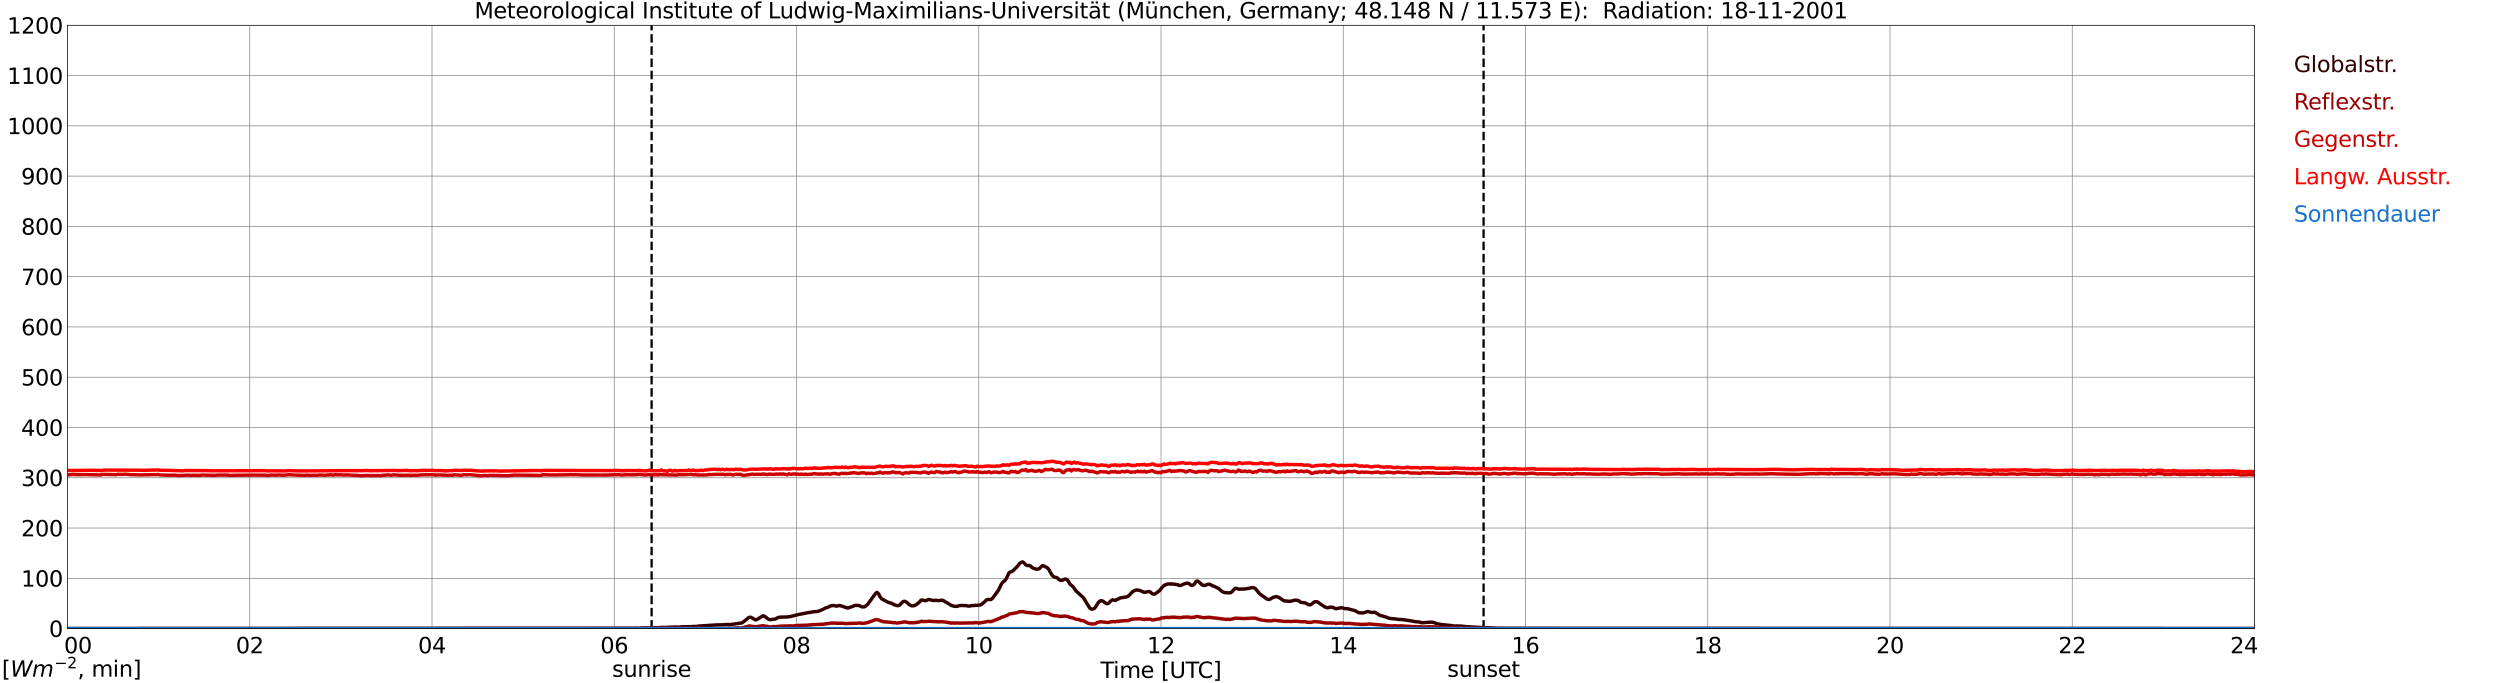 <?xml version="1.0" encoding="utf-8" standalone="no"?>
<!DOCTYPE svg PUBLIC "-//W3C//DTD SVG 1.1//EN"
  "http://www.w3.org/Graphics/SVG/1.1/DTD/svg11.dtd">
<svg xmlns:xlink="http://www.w3.org/1999/xlink" width="1085.4pt" height="296.64pt" viewBox="0 0 1085.4 296.64" xmlns="http://www.w3.org/2000/svg" version="1.1">
 <defs>
  <style type="text/css">*{stroke-linejoin: round; stroke-linecap: butt}</style>
 </defs>
 <g id="figure_1">
  <g id="patch_1">
   <path d="M 0 296.64 
L 1085.4 296.64 
L 1085.4 0 
L 0 0 
z
" style="fill: #ffffff"/>
  </g>
  <g id="axes_1">
   <g id="patch_2">
    <path d="M 29.306 272.909 
L 978.814 272.909 
L 978.814 10.976 
L 29.306 10.976 
z
" style="fill: #ffffff"/>
   </g>
   <g id="patch_3">
    <path d="M 978.814 272.909 
L 978.814 272.909 
L 978.814 10.976 
L 978.814 10.976 
z
" clip-path="url(#p234031ff90)" style="fill: #d3d3d3; opacity: 0.25; stroke: #d3d3d3; stroke-linejoin: miter"/>
   </g>
   <g id="matplotlib.axis_1">
    <g id="xtick_1">
     <g id="line2d_1">
      <path d="M 29.306 272.909 
L 29.306 10.976 
" clip-path="url(#p234031ff90)" style="fill: none; stroke: #808080; stroke-width: 0.3; stroke-linecap: square"/>
     </g>
     <g id="line2d_2"/>
     <g id="text_1">
      <!--    00 -->
      <g transform="translate(18.733 283.627) scale(0.095 -0.095)">
       <defs>
        <path id="DejaVuSans-20" transform="scale(0.016)"/>
        <path id="DejaVuSans-30" d="M 2034 4250 
Q 1547 4250 1301 3770 
Q 1056 3291 1056 2328 
Q 1056 1369 1301 889 
Q 1547 409 2034 409 
Q 2525 409 2770 889 
Q 3016 1369 3016 2328 
Q 3016 3291 2770 3770 
Q 2525 4250 2034 4250 
z
M 2034 4750 
Q 2819 4750 3233 4129 
Q 3647 3509 3647 2328 
Q 3647 1150 3233 529 
Q 2819 -91 2034 -91 
Q 1250 -91 836 529 
Q 422 1150 422 2328 
Q 422 3509 836 4129 
Q 1250 4750 2034 4750 
z
" transform="scale(0.016)"/>
       </defs>
       <use xlink:href="#DejaVuSans-20"/>
       <use xlink:href="#DejaVuSans-20" transform="translate(31.787 0)"/>
       <use xlink:href="#DejaVuSans-20" transform="translate(63.574 0)"/>
       <use xlink:href="#DejaVuSans-30" transform="translate(95.361 0)"/>
       <use xlink:href="#DejaVuSans-30" transform="translate(158.984 0)"/>
      </g>
     </g>
    </g>
    <g id="xtick_2">
     <g id="line2d_3">
      <path d="M 108.431 272.909 
L 108.431 10.976 
" clip-path="url(#p234031ff90)" style="fill: none; stroke: #808080; stroke-width: 0.3; stroke-linecap: square"/>
     </g>
     <g id="line2d_4"/>
     <g id="text_2">
      <!-- 02 -->
      <g transform="translate(102.387 283.627) scale(0.095 -0.095)">
       <defs>
        <path id="DejaVuSans-32" d="M 1228 531 
L 3431 531 
L 3431 0 
L 469 0 
L 469 531 
Q 828 903 1448 1529 
Q 2069 2156 2228 2338 
Q 2531 2678 2651 2914 
Q 2772 3150 2772 3378 
Q 2772 3750 2511 3984 
Q 2250 4219 1831 4219 
Q 1534 4219 1204 4116 
Q 875 4013 500 3803 
L 500 4441 
Q 881 4594 1212 4672 
Q 1544 4750 1819 4750 
Q 2544 4750 2975 4387 
Q 3406 4025 3406 3419 
Q 3406 3131 3298 2873 
Q 3191 2616 2906 2266 
Q 2828 2175 2409 1742 
Q 1991 1309 1228 531 
z
" transform="scale(0.016)"/>
       </defs>
       <use xlink:href="#DejaVuSans-30"/>
       <use xlink:href="#DejaVuSans-32" transform="translate(63.623 0)"/>
      </g>
     </g>
    </g>
    <g id="xtick_3">
     <g id="line2d_5">
      <path d="M 187.557 272.909 
L 187.557 10.976 
" clip-path="url(#p234031ff90)" style="fill: none; stroke: #808080; stroke-width: 0.3; stroke-linecap: square"/>
     </g>
     <g id="line2d_6"/>
     <g id="text_3">
      <!-- 04 -->
      <g transform="translate(181.513 283.627) scale(0.095 -0.095)">
       <defs>
        <path id="DejaVuSans-34" d="M 2419 4116 
L 825 1625 
L 2419 1625 
L 2419 4116 
z
M 2253 4666 
L 3047 4666 
L 3047 1625 
L 3713 1625 
L 3713 1100 
L 3047 1100 
L 3047 0 
L 2419 0 
L 2419 1100 
L 313 1100 
L 313 1709 
L 2253 4666 
z
" transform="scale(0.016)"/>
       </defs>
       <use xlink:href="#DejaVuSans-30"/>
       <use xlink:href="#DejaVuSans-34" transform="translate(63.623 0)"/>
      </g>
     </g>
    </g>
    <g id="xtick_4">
     <g id="line2d_7">
      <path d="M 266.683 272.909 
L 266.683 10.976 
" clip-path="url(#p234031ff90)" style="fill: none; stroke: #808080; stroke-width: 0.3; stroke-linecap: square"/>
     </g>
     <g id="line2d_8"/>
     <g id="text_4">
      <!-- 06 -->
      <g transform="translate(260.638 283.627) scale(0.095 -0.095)">
       <defs>
        <path id="DejaVuSans-36" d="M 2113 2584 
Q 1688 2584 1439 2293 
Q 1191 2003 1191 1497 
Q 1191 994 1439 701 
Q 1688 409 2113 409 
Q 2538 409 2786 701 
Q 3034 994 3034 1497 
Q 3034 2003 2786 2293 
Q 2538 2584 2113 2584 
z
M 3366 4563 
L 3366 3988 
Q 3128 4100 2886 4159 
Q 2644 4219 2406 4219 
Q 1781 4219 1451 3797 
Q 1122 3375 1075 2522 
Q 1259 2794 1537 2939 
Q 1816 3084 2150 3084 
Q 2853 3084 3261 2657 
Q 3669 2231 3669 1497 
Q 3669 778 3244 343 
Q 2819 -91 2113 -91 
Q 1303 -91 875 529 
Q 447 1150 447 2328 
Q 447 3434 972 4092 
Q 1497 4750 2381 4750 
Q 2619 4750 2861 4703 
Q 3103 4656 3366 4563 
z
" transform="scale(0.016)"/>
       </defs>
       <use xlink:href="#DejaVuSans-30"/>
       <use xlink:href="#DejaVuSans-36" transform="translate(63.623 0)"/>
      </g>
     </g>
    </g>
    <g id="xtick_5">
     <g id="line2d_9">
      <path d="M 345.808 272.909 
L 345.808 10.976 
" clip-path="url(#p234031ff90)" style="fill: none; stroke: #808080; stroke-width: 0.3; stroke-linecap: square"/>
     </g>
     <g id="line2d_10"/>
     <g id="text_5">
      <!-- 08 -->
      <g transform="translate(339.764 283.627) scale(0.095 -0.095)">
       <defs>
        <path id="DejaVuSans-38" d="M 2034 2216 
Q 1584 2216 1326 1975 
Q 1069 1734 1069 1313 
Q 1069 891 1326 650 
Q 1584 409 2034 409 
Q 2484 409 2743 651 
Q 3003 894 3003 1313 
Q 3003 1734 2745 1975 
Q 2488 2216 2034 2216 
z
M 1403 2484 
Q 997 2584 770 2862 
Q 544 3141 544 3541 
Q 544 4100 942 4425 
Q 1341 4750 2034 4750 
Q 2731 4750 3128 4425 
Q 3525 4100 3525 3541 
Q 3525 3141 3298 2862 
Q 3072 2584 2669 2484 
Q 3125 2378 3379 2068 
Q 3634 1759 3634 1313 
Q 3634 634 3220 271 
Q 2806 -91 2034 -91 
Q 1263 -91 848 271 
Q 434 634 434 1313 
Q 434 1759 690 2068 
Q 947 2378 1403 2484 
z
M 1172 3481 
Q 1172 3119 1398 2916 
Q 1625 2713 2034 2713 
Q 2441 2713 2670 2916 
Q 2900 3119 2900 3481 
Q 2900 3844 2670 4047 
Q 2441 4250 2034 4250 
Q 1625 4250 1398 4047 
Q 1172 3844 1172 3481 
z
" transform="scale(0.016)"/>
       </defs>
       <use xlink:href="#DejaVuSans-30"/>
       <use xlink:href="#DejaVuSans-38" transform="translate(63.623 0)"/>
      </g>
     </g>
    </g>
    <g id="xtick_6">
     <g id="line2d_11">
      <path d="M 424.934 272.909 
L 424.934 10.976 
" clip-path="url(#p234031ff90)" style="fill: none; stroke: #808080; stroke-width: 0.3; stroke-linecap: square"/>
     </g>
     <g id="line2d_12"/>
     <g id="text_6">
      <!-- 10 -->
      <g transform="translate(418.89 283.627) scale(0.095 -0.095)">
       <defs>
        <path id="DejaVuSans-31" d="M 794 531 
L 1825 531 
L 1825 4091 
L 703 3866 
L 703 4441 
L 1819 4666 
L 2450 4666 
L 2450 531 
L 3481 531 
L 3481 0 
L 794 0 
L 794 531 
z
" transform="scale(0.016)"/>
       </defs>
       <use xlink:href="#DejaVuSans-31"/>
       <use xlink:href="#DejaVuSans-30" transform="translate(63.623 0)"/>
      </g>
     </g>
    </g>
    <g id="xtick_7">
     <g id="line2d_13">
      <path d="M 504.06 272.909 
L 504.06 10.976 
" clip-path="url(#p234031ff90)" style="fill: none; stroke: #808080; stroke-width: 0.3; stroke-linecap: square"/>
     </g>
     <g id="line2d_14"/>
     <g id="text_7">
      <!-- 12 -->
      <g transform="translate(498.015 283.627) scale(0.095 -0.095)">
       <use xlink:href="#DejaVuSans-31"/>
       <use xlink:href="#DejaVuSans-32" transform="translate(63.623 0)"/>
      </g>
     </g>
    </g>
    <g id="xtick_8">
     <g id="line2d_15">
      <path d="M 583.185 272.909 
L 583.185 10.976 
" clip-path="url(#p234031ff90)" style="fill: none; stroke: #808080; stroke-width: 0.3; stroke-linecap: square"/>
     </g>
     <g id="line2d_16"/>
     <g id="text_8">
      <!-- 14 -->
      <g transform="translate(577.141 283.627) scale(0.095 -0.095)">
       <use xlink:href="#DejaVuSans-31"/>
       <use xlink:href="#DejaVuSans-34" transform="translate(63.623 0)"/>
      </g>
     </g>
    </g>
    <g id="xtick_9">
     <g id="line2d_17">
      <path d="M 662.311 272.909 
L 662.311 10.976 
" clip-path="url(#p234031ff90)" style="fill: none; stroke: #808080; stroke-width: 0.3; stroke-linecap: square"/>
     </g>
     <g id="line2d_18"/>
     <g id="text_9">
      <!-- 16 -->
      <g transform="translate(656.267 283.627) scale(0.095 -0.095)">
       <use xlink:href="#DejaVuSans-31"/>
       <use xlink:href="#DejaVuSans-36" transform="translate(63.623 0)"/>
      </g>
     </g>
    </g>
    <g id="xtick_10">
     <g id="line2d_19">
      <path d="M 741.437 272.909 
L 741.437 10.976 
" clip-path="url(#p234031ff90)" style="fill: none; stroke: #808080; stroke-width: 0.3; stroke-linecap: square"/>
     </g>
     <g id="line2d_20"/>
     <g id="text_10">
      <!-- 18 -->
      <g transform="translate(735.392 283.627) scale(0.095 -0.095)">
       <use xlink:href="#DejaVuSans-31"/>
       <use xlink:href="#DejaVuSans-38" transform="translate(63.623 0)"/>
      </g>
     </g>
    </g>
    <g id="xtick_11">
     <g id="line2d_21">
      <path d="M 820.562 272.909 
L 820.562 10.976 
" clip-path="url(#p234031ff90)" style="fill: none; stroke: #808080; stroke-width: 0.3; stroke-linecap: square"/>
     </g>
     <g id="line2d_22"/>
     <g id="text_11">
      <!-- 20 -->
      <g transform="translate(814.518 283.627) scale(0.095 -0.095)">
       <use xlink:href="#DejaVuSans-32"/>
       <use xlink:href="#DejaVuSans-30" transform="translate(63.623 0)"/>
      </g>
     </g>
    </g>
    <g id="xtick_12">
     <g id="line2d_23">
      <path d="M 899.688 272.909 
L 899.688 10.976 
" clip-path="url(#p234031ff90)" style="fill: none; stroke: #808080; stroke-width: 0.3; stroke-linecap: square"/>
     </g>
     <g id="line2d_24"/>
     <g id="text_12">
      <!-- 22 -->
      <g transform="translate(893.644 283.627) scale(0.095 -0.095)">
       <use xlink:href="#DejaVuSans-32"/>
       <use xlink:href="#DejaVuSans-32" transform="translate(63.623 0)"/>
      </g>
     </g>
    </g>
    <g id="xtick_13">
     <g id="line2d_25">
      <path d="M 978.814 272.909 
L 978.814 10.976 
" clip-path="url(#p234031ff90)" style="fill: none; stroke: #808080; stroke-width: 0.3; stroke-linecap: square"/>
     </g>
     <g id="line2d_26"/>
     <g id="text_13">
      <!-- 24    -->
      <g transform="translate(968.241 283.627) scale(0.095 -0.095)">
       <use xlink:href="#DejaVuSans-32"/>
       <use xlink:href="#DejaVuSans-34" transform="translate(63.623 0)"/>
       <use xlink:href="#DejaVuSans-20" transform="translate(127.246 0)"/>
       <use xlink:href="#DejaVuSans-20" transform="translate(159.033 0)"/>
       <use xlink:href="#DejaVuSans-20" transform="translate(190.82 0)"/>
      </g>
     </g>
    </g>
    <g id="text_14">
     <!-- Time [UTC] -->
     <g transform="translate(477.806 294.322) scale(0.095 -0.095)">
      <defs>
       <path id="DejaVuSans-54" d="M -19 4666 
L 3928 4666 
L 3928 4134 
L 2272 4134 
L 2272 0 
L 1638 0 
L 1638 4134 
L -19 4134 
L -19 4666 
z
" transform="scale(0.016)"/>
       <path id="DejaVuSans-69" d="M 603 3500 
L 1178 3500 
L 1178 0 
L 603 0 
L 603 3500 
z
M 603 4863 
L 1178 4863 
L 1178 4134 
L 603 4134 
L 603 4863 
z
" transform="scale(0.016)"/>
       <path id="DejaVuSans-6d" d="M 3328 2828 
Q 3544 3216 3844 3400 
Q 4144 3584 4550 3584 
Q 5097 3584 5394 3201 
Q 5691 2819 5691 2113 
L 5691 0 
L 5113 0 
L 5113 2094 
Q 5113 2597 4934 2840 
Q 4756 3084 4391 3084 
Q 3944 3084 3684 2787 
Q 3425 2491 3425 1978 
L 3425 0 
L 2847 0 
L 2847 2094 
Q 2847 2600 2669 2842 
Q 2491 3084 2119 3084 
Q 1678 3084 1418 2786 
Q 1159 2488 1159 1978 
L 1159 0 
L 581 0 
L 581 3500 
L 1159 3500 
L 1159 2956 
Q 1356 3278 1631 3431 
Q 1906 3584 2284 3584 
Q 2666 3584 2933 3390 
Q 3200 3197 3328 2828 
z
" transform="scale(0.016)"/>
       <path id="DejaVuSans-65" d="M 3597 1894 
L 3597 1613 
L 953 1613 
Q 991 1019 1311 708 
Q 1631 397 2203 397 
Q 2534 397 2845 478 
Q 3156 559 3463 722 
L 3463 178 
Q 3153 47 2828 -22 
Q 2503 -91 2169 -91 
Q 1331 -91 842 396 
Q 353 884 353 1716 
Q 353 2575 817 3079 
Q 1281 3584 2069 3584 
Q 2775 3584 3186 3129 
Q 3597 2675 3597 1894 
z
M 3022 2063 
Q 3016 2534 2758 2815 
Q 2500 3097 2075 3097 
Q 1594 3097 1305 2825 
Q 1016 2553 972 2059 
L 3022 2063 
z
" transform="scale(0.016)"/>
       <path id="DejaVuSans-5b" d="M 550 4863 
L 1875 4863 
L 1875 4416 
L 1125 4416 
L 1125 -397 
L 1875 -397 
L 1875 -844 
L 550 -844 
L 550 4863 
z
" transform="scale(0.016)"/>
       <path id="DejaVuSans-55" d="M 556 4666 
L 1191 4666 
L 1191 1831 
Q 1191 1081 1462 751 
Q 1734 422 2344 422 
Q 2950 422 3222 751 
Q 3494 1081 3494 1831 
L 3494 4666 
L 4128 4666 
L 4128 1753 
Q 4128 841 3676 375 
Q 3225 -91 2344 -91 
Q 1459 -91 1007 375 
Q 556 841 556 1753 
L 556 4666 
z
" transform="scale(0.016)"/>
       <path id="DejaVuSans-43" d="M 4122 4306 
L 4122 3641 
Q 3803 3938 3442 4084 
Q 3081 4231 2675 4231 
Q 1875 4231 1450 3742 
Q 1025 3253 1025 2328 
Q 1025 1406 1450 917 
Q 1875 428 2675 428 
Q 3081 428 3442 575 
Q 3803 722 4122 1019 
L 4122 359 
Q 3791 134 3420 21 
Q 3050 -91 2638 -91 
Q 1578 -91 968 557 
Q 359 1206 359 2328 
Q 359 3453 968 4101 
Q 1578 4750 2638 4750 
Q 3056 4750 3426 4639 
Q 3797 4528 4122 4306 
z
" transform="scale(0.016)"/>
       <path id="DejaVuSans-5d" d="M 1947 4863 
L 1947 -844 
L 622 -844 
L 622 -397 
L 1369 -397 
L 1369 4416 
L 622 4416 
L 622 4863 
L 1947 4863 
z
" transform="scale(0.016)"/>
      </defs>
      <use xlink:href="#DejaVuSans-54"/>
      <use xlink:href="#DejaVuSans-69" transform="translate(57.959 0)"/>
      <use xlink:href="#DejaVuSans-6d" transform="translate(85.742 0)"/>
      <use xlink:href="#DejaVuSans-65" transform="translate(183.154 0)"/>
      <use xlink:href="#DejaVuSans-20" transform="translate(244.678 0)"/>
      <use xlink:href="#DejaVuSans-5b" transform="translate(276.465 0)"/>
      <use xlink:href="#DejaVuSans-55" transform="translate(315.479 0)"/>
      <use xlink:href="#DejaVuSans-54" transform="translate(388.672 0)"/>
      <use xlink:href="#DejaVuSans-43" transform="translate(443.881 0)"/>
      <use xlink:href="#DejaVuSans-5d" transform="translate(513.705 0)"/>
     </g>
    </g>
   </g>
   <g id="matplotlib.axis_2">
    <g id="ytick_1">
     <g id="line2d_27">
      <path d="M 29.306 272.909 
L 978.814 272.909 
" clip-path="url(#p234031ff90)" style="fill: none; stroke: #808080; stroke-width: 0.3; stroke-linecap: square"/>
     </g>
     <g id="line2d_28"/>
     <g id="text_15">
      <!-- 0 -->
      <g transform="translate(21.261 276.518) scale(0.095 -0.095)">
       <use xlink:href="#DejaVuSans-30"/>
      </g>
     </g>
    </g>
    <g id="ytick_2">
     <g id="line2d_29">
      <path d="M 29.306 251.081 
L 978.814 251.081 
" clip-path="url(#p234031ff90)" style="fill: none; stroke: #808080; stroke-width: 0.3; stroke-linecap: square"/>
     </g>
     <g id="line2d_30"/>
     <g id="text_16">
      <!-- 100 -->
      <g transform="translate(9.173 254.69) scale(0.095 -0.095)">
       <use xlink:href="#DejaVuSans-31"/>
       <use xlink:href="#DejaVuSans-30" transform="translate(63.623 0)"/>
       <use xlink:href="#DejaVuSans-30" transform="translate(127.246 0)"/>
      </g>
     </g>
    </g>
    <g id="ytick_3">
     <g id="line2d_31">
      <path d="M 29.306 229.253 
L 978.814 229.253 
" clip-path="url(#p234031ff90)" style="fill: none; stroke: #808080; stroke-width: 0.3; stroke-linecap: square"/>
     </g>
     <g id="line2d_32"/>
     <g id="text_17">
      <!-- 200 -->
      <g transform="translate(9.173 232.863) scale(0.095 -0.095)">
       <use xlink:href="#DejaVuSans-32"/>
       <use xlink:href="#DejaVuSans-30" transform="translate(63.623 0)"/>
       <use xlink:href="#DejaVuSans-30" transform="translate(127.246 0)"/>
      </g>
     </g>
    </g>
    <g id="ytick_4">
     <g id="line2d_33">
      <path d="M 29.306 207.426 
L 978.814 207.426 
" clip-path="url(#p234031ff90)" style="fill: none; stroke: #808080; stroke-width: 0.3; stroke-linecap: square"/>
     </g>
     <g id="line2d_34"/>
     <g id="text_18">
      <!-- 300 -->
      <g transform="translate(9.173 211.035) scale(0.095 -0.095)">
       <defs>
        <path id="DejaVuSans-33" d="M 2597 2516 
Q 3050 2419 3304 2112 
Q 3559 1806 3559 1356 
Q 3559 666 3084 287 
Q 2609 -91 1734 -91 
Q 1441 -91 1130 -33 
Q 819 25 488 141 
L 488 750 
Q 750 597 1062 519 
Q 1375 441 1716 441 
Q 2309 441 2620 675 
Q 2931 909 2931 1356 
Q 2931 1769 2642 2001 
Q 2353 2234 1838 2234 
L 1294 2234 
L 1294 2753 
L 1863 2753 
Q 2328 2753 2575 2939 
Q 2822 3125 2822 3475 
Q 2822 3834 2567 4026 
Q 2313 4219 1838 4219 
Q 1578 4219 1281 4162 
Q 984 4106 628 3988 
L 628 4550 
Q 988 4650 1302 4700 
Q 1616 4750 1894 4750 
Q 2613 4750 3031 4423 
Q 3450 4097 3450 3541 
Q 3450 3153 3228 2886 
Q 3006 2619 2597 2516 
z
" transform="scale(0.016)"/>
       </defs>
       <use xlink:href="#DejaVuSans-33"/>
       <use xlink:href="#DejaVuSans-30" transform="translate(63.623 0)"/>
       <use xlink:href="#DejaVuSans-30" transform="translate(127.246 0)"/>
      </g>
     </g>
    </g>
    <g id="ytick_5">
     <g id="line2d_35">
      <path d="M 29.306 185.598 
L 978.814 185.598 
" clip-path="url(#p234031ff90)" style="fill: none; stroke: #808080; stroke-width: 0.3; stroke-linecap: square"/>
     </g>
     <g id="line2d_36"/>
     <g id="text_19">
      <!-- 400 -->
      <g transform="translate(9.173 189.207) scale(0.095 -0.095)">
       <use xlink:href="#DejaVuSans-34"/>
       <use xlink:href="#DejaVuSans-30" transform="translate(63.623 0)"/>
       <use xlink:href="#DejaVuSans-30" transform="translate(127.246 0)"/>
      </g>
     </g>
    </g>
    <g id="ytick_6">
     <g id="line2d_37">
      <path d="M 29.306 163.77 
L 978.814 163.77 
" clip-path="url(#p234031ff90)" style="fill: none; stroke: #808080; stroke-width: 0.3; stroke-linecap: square"/>
     </g>
     <g id="line2d_38"/>
     <g id="text_20">
      <!-- 500 -->
      <g transform="translate(9.173 167.379) scale(0.095 -0.095)">
       <defs>
        <path id="DejaVuSans-35" d="M 691 4666 
L 3169 4666 
L 3169 4134 
L 1269 4134 
L 1269 2991 
Q 1406 3038 1543 3061 
Q 1681 3084 1819 3084 
Q 2600 3084 3056 2656 
Q 3513 2228 3513 1497 
Q 3513 744 3044 326 
Q 2575 -91 1722 -91 
Q 1428 -91 1123 -41 
Q 819 9 494 109 
L 494 744 
Q 775 591 1075 516 
Q 1375 441 1709 441 
Q 2250 441 2565 725 
Q 2881 1009 2881 1497 
Q 2881 1984 2565 2268 
Q 2250 2553 1709 2553 
Q 1456 2553 1204 2497 
Q 953 2441 691 2322 
L 691 4666 
z
" transform="scale(0.016)"/>
       </defs>
       <use xlink:href="#DejaVuSans-35"/>
       <use xlink:href="#DejaVuSans-30" transform="translate(63.623 0)"/>
       <use xlink:href="#DejaVuSans-30" transform="translate(127.246 0)"/>
      </g>
     </g>
    </g>
    <g id="ytick_7">
     <g id="line2d_39">
      <path d="M 29.306 141.942 
L 978.814 141.942 
" clip-path="url(#p234031ff90)" style="fill: none; stroke: #808080; stroke-width: 0.3; stroke-linecap: square"/>
     </g>
     <g id="line2d_40"/>
     <g id="text_21">
      <!-- 600 -->
      <g transform="translate(9.173 145.551) scale(0.095 -0.095)">
       <use xlink:href="#DejaVuSans-36"/>
       <use xlink:href="#DejaVuSans-30" transform="translate(63.623 0)"/>
       <use xlink:href="#DejaVuSans-30" transform="translate(127.246 0)"/>
      </g>
     </g>
    </g>
    <g id="ytick_8">
     <g id="line2d_41">
      <path d="M 29.306 120.114 
L 978.814 120.114 
" clip-path="url(#p234031ff90)" style="fill: none; stroke: #808080; stroke-width: 0.3; stroke-linecap: square"/>
     </g>
     <g id="line2d_42"/>
     <g id="text_22">
      <!-- 700 -->
      <g transform="translate(9.173 123.724) scale(0.095 -0.095)">
       <defs>
        <path id="DejaVuSans-37" d="M 525 4666 
L 3525 4666 
L 3525 4397 
L 1831 0 
L 1172 0 
L 2766 4134 
L 525 4134 
L 525 4666 
z
" transform="scale(0.016)"/>
       </defs>
       <use xlink:href="#DejaVuSans-37"/>
       <use xlink:href="#DejaVuSans-30" transform="translate(63.623 0)"/>
       <use xlink:href="#DejaVuSans-30" transform="translate(127.246 0)"/>
      </g>
     </g>
    </g>
    <g id="ytick_9">
     <g id="line2d_43">
      <path d="M 29.306 98.287 
L 978.814 98.287 
" clip-path="url(#p234031ff90)" style="fill: none; stroke: #808080; stroke-width: 0.3; stroke-linecap: square"/>
     </g>
     <g id="line2d_44"/>
     <g id="text_23">
      <!-- 800 -->
      <g transform="translate(9.173 101.896) scale(0.095 -0.095)">
       <use xlink:href="#DejaVuSans-38"/>
       <use xlink:href="#DejaVuSans-30" transform="translate(63.623 0)"/>
       <use xlink:href="#DejaVuSans-30" transform="translate(127.246 0)"/>
      </g>
     </g>
    </g>
    <g id="ytick_10">
     <g id="line2d_45">
      <path d="M 29.306 76.459 
L 978.814 76.459 
" clip-path="url(#p234031ff90)" style="fill: none; stroke: #808080; stroke-width: 0.3; stroke-linecap: square"/>
     </g>
     <g id="line2d_46"/>
     <g id="text_24">
      <!-- 900 -->
      <g transform="translate(9.173 80.068) scale(0.095 -0.095)">
       <defs>
        <path id="DejaVuSans-39" d="M 703 97 
L 703 672 
Q 941 559 1184 500 
Q 1428 441 1663 441 
Q 2288 441 2617 861 
Q 2947 1281 2994 2138 
Q 2813 1869 2534 1725 
Q 2256 1581 1919 1581 
Q 1219 1581 811 2004 
Q 403 2428 403 3163 
Q 403 3881 828 4315 
Q 1253 4750 1959 4750 
Q 2769 4750 3195 4129 
Q 3622 3509 3622 2328 
Q 3622 1225 3098 567 
Q 2575 -91 1691 -91 
Q 1453 -91 1209 -44 
Q 966 3 703 97 
z
M 1959 2075 
Q 2384 2075 2632 2365 
Q 2881 2656 2881 3163 
Q 2881 3666 2632 3958 
Q 2384 4250 1959 4250 
Q 1534 4250 1286 3958 
Q 1038 3666 1038 3163 
Q 1038 2656 1286 2365 
Q 1534 2075 1959 2075 
z
" transform="scale(0.016)"/>
       </defs>
       <use xlink:href="#DejaVuSans-39"/>
       <use xlink:href="#DejaVuSans-30" transform="translate(63.623 0)"/>
       <use xlink:href="#DejaVuSans-30" transform="translate(127.246 0)"/>
      </g>
     </g>
    </g>
    <g id="ytick_11">
     <g id="line2d_47">
      <path d="M 29.306 54.631 
L 978.814 54.631 
" clip-path="url(#p234031ff90)" style="fill: none; stroke: #808080; stroke-width: 0.3; stroke-linecap: square"/>
     </g>
     <g id="line2d_48"/>
     <g id="text_25">
      <!-- 1000 -->
      <g transform="translate(3.128 58.24) scale(0.095 -0.095)">
       <use xlink:href="#DejaVuSans-31"/>
       <use xlink:href="#DejaVuSans-30" transform="translate(63.623 0)"/>
       <use xlink:href="#DejaVuSans-30" transform="translate(127.246 0)"/>
       <use xlink:href="#DejaVuSans-30" transform="translate(190.869 0)"/>
      </g>
     </g>
    </g>
    <g id="ytick_12">
     <g id="line2d_49">
      <path d="M 29.306 32.803 
L 978.814 32.803 
" clip-path="url(#p234031ff90)" style="fill: none; stroke: #808080; stroke-width: 0.3; stroke-linecap: square"/>
     </g>
     <g id="line2d_50"/>
     <g id="text_26">
      <!-- 1100 -->
      <g transform="translate(3.128 36.413) scale(0.095 -0.095)">
       <use xlink:href="#DejaVuSans-31"/>
       <use xlink:href="#DejaVuSans-31" transform="translate(63.623 0)"/>
       <use xlink:href="#DejaVuSans-30" transform="translate(127.246 0)"/>
       <use xlink:href="#DejaVuSans-30" transform="translate(190.869 0)"/>
      </g>
     </g>
    </g>
    <g id="ytick_13">
     <g id="line2d_51">
      <path d="M 29.306 10.976 
L 978.814 10.976 
" clip-path="url(#p234031ff90)" style="fill: none; stroke: #808080; stroke-width: 0.3; stroke-linecap: square"/>
     </g>
     <g id="line2d_52"/>
     <g id="text_27">
      <!-- 1200 -->
      <g transform="translate(3.128 14.585) scale(0.095 -0.095)">
       <use xlink:href="#DejaVuSans-31"/>
       <use xlink:href="#DejaVuSans-32" transform="translate(63.623 0)"/>
       <use xlink:href="#DejaVuSans-30" transform="translate(127.246 0)"/>
       <use xlink:href="#DejaVuSans-30" transform="translate(190.869 0)"/>
      </g>
     </g>
    </g>
   </g>
   <g id="line2d_53">
    <path d="M 282.904 272.909 
L 282.904 10.976 
" clip-path="url(#p234031ff90)" style="fill: none; stroke-dasharray: 3.7,1.6; stroke-dashoffset: 0; stroke: #000000"/>
   </g>
   <g id="line2d_54">
    <path d="M 644.112 272.909 
L 644.112 10.976 
" clip-path="url(#p234031ff90)" style="fill: none; stroke-dasharray: 3.7,1.6; stroke-dashoffset: 0; stroke: #000000"/>
   </g>
   <g id="line2d_55">
    <path d="M 29.306 272.909 
L 275.255 272.8 
L 276.573 272.754 
L 277.233 272.845 
L 278.552 272.708 
L 282.508 272.662 
L 283.827 272.57 
L 286.464 272.479 
L 287.124 272.387 
L 288.442 272.433 
L 293.058 272.204 
L 294.377 272.295 
L 296.355 272.112 
L 300.311 272.066 
L 300.971 271.975 
L 302.289 271.975 
L 303.608 271.793 
L 311.521 271.289 
L 312.839 271.289 
L 314.158 271.243 
L 315.477 271.152 
L 316.136 271.106 
L 316.796 271.198 
L 322.071 270.466 
L 323.39 269.504 
L 324.708 268.36 
L 325.368 267.995 
L 326.027 267.995 
L 328.005 269.139 
L 328.665 268.956 
L 329.983 268.131 
L 331.302 267.354 
L 331.961 267.583 
L 332.621 268.041 
L 333.28 268.635 
L 333.94 268.956 
L 334.599 269.047 
L 335.918 268.818 
L 336.577 268.772 
L 337.896 268.085 
L 338.555 267.95 
L 341.852 267.858 
L 343.171 267.675 
L 346.468 266.849 
L 351.083 265.935 
L 351.743 265.889 
L 353.062 265.614 
L 355.04 265.479 
L 357.018 264.699 
L 358.337 264.014 
L 359.655 263.556 
L 360.315 263.189 
L 360.974 262.96 
L 362.293 262.916 
L 362.952 263.143 
L 363.612 263.097 
L 364.271 262.87 
L 364.93 262.96 
L 367.568 263.876 
L 368.227 263.968 
L 369.546 263.464 
L 370.206 263.326 
L 370.865 262.916 
L 371.524 262.824 
L 372.843 262.87 
L 374.162 263.464 
L 374.821 263.51 
L 375.481 263.418 
L 376.799 262.274 
L 378.777 259.528 
L 380.096 257.699 
L 380.756 257.195 
L 381.415 257.791 
L 382.074 259.072 
L 382.734 259.941 
L 384.053 260.672 
L 385.371 261.406 
L 387.349 262.045 
L 388.009 262.458 
L 389.328 262.916 
L 389.987 262.916 
L 390.646 262.687 
L 391.965 261.268 
L 392.624 261.039 
L 393.284 261.222 
L 393.943 261.724 
L 394.603 262.366 
L 395.262 262.824 
L 395.921 263.051 
L 396.581 263.006 
L 397.24 262.824 
L 397.899 262.458 
L 399.218 261.36 
L 399.878 260.58 
L 400.537 260.535 
L 401.856 260.81 
L 403.175 260.262 
L 405.153 260.718 
L 406.471 260.626 
L 407.131 260.764 
L 409.109 260.58 
L 409.768 260.856 
L 410.428 261.36 
L 411.087 261.635 
L 413.065 262.87 
L 414.384 263.235 
L 415.703 263.235 
L 416.362 262.96 
L 417.681 262.87 
L 419.659 262.96 
L 420.318 263.143 
L 420.978 263.143 
L 421.637 262.96 
L 422.956 262.87 
L 424.275 262.779 
L 425.593 262.687 
L 426.253 262.32 
L 427.572 261.176 
L 428.231 260.489 
L 428.89 260.262 
L 430.209 260.308 
L 430.869 259.803 
L 433.506 256.235 
L 434.825 253.443 
L 435.484 252.666 
L 436.144 252.207 
L 436.803 251.382 
L 438.122 248.593 
L 438.781 248.272 
L 439.44 248.134 
L 441.419 246.213 
L 442.737 244.565 
L 443.397 244.107 
L 444.056 243.97 
L 444.716 244.52 
L 445.375 245.251 
L 446.034 245.526 
L 446.694 245.526 
L 447.353 245.663 
L 448.012 246.349 
L 448.672 246.715 
L 449.991 247.128 
L 450.65 247.082 
L 451.309 246.853 
L 451.969 246.076 
L 452.628 245.572 
L 453.287 245.755 
L 454.606 246.44 
L 455.266 247.128 
L 456.584 249.461 
L 457.244 250.238 
L 457.903 250.605 
L 458.563 250.697 
L 459.222 251.018 
L 459.881 251.703 
L 460.541 251.978 
L 461.2 251.932 
L 461.859 251.566 
L 462.519 251.382 
L 463.178 251.566 
L 463.838 252.345 
L 464.497 253.58 
L 465.816 254.678 
L 467.134 256.51 
L 470.431 259.574 
L 473.069 263.922 
L 473.728 264.424 
L 474.388 264.47 
L 475.047 264.197 
L 475.706 263.464 
L 476.366 262.32 
L 477.025 261.406 
L 477.685 260.856 
L 478.344 260.81 
L 479.003 261.085 
L 480.322 262.091 
L 480.981 262.091 
L 481.641 261.589 
L 482.3 260.856 
L 482.96 260.443 
L 484.278 260.672 
L 484.938 260.262 
L 485.597 260.033 
L 486.256 259.62 
L 488.235 259.299 
L 488.894 259.208 
L 489.553 258.981 
L 490.213 258.476 
L 491.532 257.057 
L 492.191 256.599 
L 492.85 256.28 
L 493.51 256.143 
L 494.828 256.326 
L 496.807 257.195 
L 498.785 256.782 
L 499.444 257.057 
L 500.103 257.653 
L 500.763 257.972 
L 501.422 257.88 
L 503.4 256.464 
L 504.719 254.816 
L 505.379 254.174 
L 506.697 253.626 
L 507.357 253.489 
L 508.016 253.58 
L 508.675 253.489 
L 511.313 253.855 
L 511.972 254.174 
L 512.632 254.174 
L 513.95 253.58 
L 515.269 253.168 
L 515.929 253.214 
L 517.247 254.174 
L 517.907 254.082 
L 518.566 253.534 
L 519.226 252.482 
L 519.885 252.253 
L 520.544 252.666 
L 521.863 253.901 
L 522.522 254.174 
L 523.182 254.128 
L 524.501 253.672 
L 525.16 253.626 
L 526.479 254.357 
L 527.138 254.541 
L 529.116 255.547 
L 530.435 256.691 
L 531.094 257.057 
L 531.754 257.287 
L 533.073 257.333 
L 533.732 257.424 
L 534.391 257.287 
L 535.051 256.737 
L 535.71 255.96 
L 536.369 255.409 
L 537.029 255.501 
L 537.688 255.776 
L 540.326 255.73 
L 542.304 255.409 
L 543.623 255.091 
L 544.282 255.182 
L 544.941 255.455 
L 546.919 257.835 
L 548.238 258.797 
L 548.898 259.208 
L 549.557 259.758 
L 550.216 260.124 
L 550.876 260.308 
L 551.535 260.078 
L 552.854 259.299 
L 554.173 259.026 
L 554.832 259.208 
L 555.491 259.528 
L 556.81 260.443 
L 557.47 260.856 
L 560.107 261.085 
L 562.085 260.58 
L 563.404 260.626 
L 564.063 260.947 
L 564.723 261.497 
L 566.701 261.77 
L 568.02 262.504 
L 568.679 262.641 
L 569.338 262.366 
L 570.657 261.314 
L 571.317 261.222 
L 571.976 261.314 
L 573.295 262.228 
L 575.273 263.556 
L 575.932 263.785 
L 576.592 263.876 
L 577.251 263.601 
L 578.57 263.647 
L 579.889 264.287 
L 582.526 263.831 
L 583.845 264.241 
L 585.164 264.287 
L 586.482 264.654 
L 587.801 264.974 
L 588.46 265.204 
L 589.779 265.981 
L 591.098 266.118 
L 591.757 266.118 
L 593.076 265.751 
L 593.736 265.479 
L 595.714 265.935 
L 596.373 265.797 
L 597.032 265.889 
L 597.692 266.256 
L 599.011 267.124 
L 601.648 267.858 
L 602.967 268.406 
L 604.286 268.589 
L 606.264 268.772 
L 606.923 268.91 
L 608.901 269.002 
L 610.22 269.185 
L 612.858 269.595 
L 614.176 269.87 
L 616.154 270.054 
L 617.473 270.375 
L 621.429 270.1 
L 622.748 270.329 
L 623.408 270.647 
L 625.386 271.106 
L 628.023 271.381 
L 630.001 271.564 
L 631.32 271.839 
L 632.639 271.748 
L 633.298 271.839 
L 633.958 271.793 
L 636.595 272.066 
L 643.848 272.479 
L 645.827 272.57 
L 650.442 272.8 
L 978.154 272.909 
L 978.154 272.909 
" clip-path="url(#p234031ff90)" style="fill: none; stroke: #330000; stroke-width: 1.5; stroke-linecap: square"/>
   </g>
   <g id="line2d_56">
    <path d="M 29.306 272.909 
L 275.255 272.806 
L 276.573 272.765 
L 277.233 272.85 
L 278.552 272.723 
L 281.189 272.68 
L 281.849 272.883 
L 283.167 272.627 
L 286.464 272.575 
L 287.124 272.883 
L 287.783 272.588 
L 289.102 272.542 
L 289.761 272.516 
L 290.42 272.883 
L 291.08 272.883 
L 291.739 272.54 
L 292.399 272.56 
L 293.058 272.883 
L 293.717 272.651 
L 298.333 272.621 
L 298.992 272.883 
L 299.652 272.669 
L 300.311 272.634 
L 300.971 272.883 
L 301.63 272.66 
L 303.608 272.629 
L 304.267 272.883 
L 304.927 272.651 
L 305.586 272.662 
L 306.246 272.837 
L 315.477 272.883 
L 316.136 272.697 
L 316.796 272.791 
L 320.752 272.557 
L 321.411 272.651 
L 322.071 272.603 
L 325.368 271.765 
L 326.686 271.953 
L 328.005 272.138 
L 331.302 271.628 
L 331.961 271.813 
L 333.28 271.953 
L 333.94 272.184 
L 334.599 272.232 
L 335.918 271.999 
L 336.577 272.092 
L 339.215 271.813 
L 342.512 271.765 
L 343.171 271.673 
L 343.83 271.813 
L 346.468 271.534 
L 350.424 271.44 
L 351.083 271.3 
L 351.743 271.394 
L 352.402 271.208 
L 355.699 271.115 
L 356.359 271.021 
L 357.018 271.069 
L 360.974 270.51 
L 361.634 270.556 
L 362.293 270.462 
L 362.952 270.602 
L 366.249 270.602 
L 366.909 270.741 
L 369.546 270.65 
L 371.524 270.602 
L 372.184 270.602 
L 372.843 270.462 
L 374.821 270.65 
L 376.799 270.276 
L 380.096 269.067 
L 380.756 269.021 
L 381.415 269.159 
L 382.734 269.718 
L 383.393 269.905 
L 386.69 270.185 
L 388.009 270.37 
L 388.668 270.324 
L 389.328 270.51 
L 391.306 270.276 
L 392.624 269.997 
L 393.284 270.045 
L 394.603 270.37 
L 396.581 270.416 
L 397.24 270.276 
L 397.899 270.276 
L 398.559 270.091 
L 399.218 270.045 
L 399.878 269.718 
L 400.537 269.857 
L 402.515 269.811 
L 403.175 269.718 
L 407.79 269.997 
L 408.45 269.905 
L 411.087 270.137 
L 411.746 270.324 
L 412.406 270.37 
L 413.065 270.556 
L 413.725 270.416 
L 414.384 270.556 
L 415.043 270.462 
L 416.362 270.51 
L 417.681 270.51 
L 422.956 270.416 
L 423.615 270.276 
L 424.934 270.51 
L 426.253 270.324 
L 428.89 269.811 
L 430.209 269.905 
L 431.528 269.438 
L 434.165 268.414 
L 434.825 267.95 
L 435.484 267.856 
L 437.462 267.066 
L 438.122 266.601 
L 441.419 266.042 
L 442.737 265.577 
L 443.397 265.623 
L 444.056 265.483 
L 445.375 265.856 
L 449.331 266.227 
L 449.991 266.367 
L 451.309 266.321 
L 452.628 265.948 
L 455.266 266.321 
L 455.925 266.786 
L 457.244 267.205 
L 457.903 267.345 
L 459.222 267.391 
L 459.881 267.624 
L 461.859 267.53 
L 462.519 267.485 
L 463.838 267.716 
L 464.497 268.089 
L 465.816 268.275 
L 466.475 268.602 
L 467.794 268.973 
L 468.453 268.973 
L 469.113 269.347 
L 470.431 269.532 
L 472.409 270.602 
L 473.728 270.881 
L 475.047 270.881 
L 475.706 270.741 
L 476.366 270.276 
L 477.685 269.951 
L 479.003 270.045 
L 480.981 270.276 
L 482.96 269.857 
L 484.278 269.951 
L 484.938 269.718 
L 485.597 269.857 
L 486.256 269.578 
L 486.916 269.672 
L 487.575 269.486 
L 488.235 269.532 
L 488.894 269.438 
L 489.553 269.486 
L 491.532 268.788 
L 494.828 268.648 
L 496.807 268.973 
L 497.466 268.788 
L 499.444 268.834 
L 500.103 269.113 
L 500.763 269.159 
L 502.082 268.882 
L 502.741 268.742 
L 503.4 268.788 
L 504.06 268.369 
L 504.719 268.229 
L 505.379 268.229 
L 506.038 268.043 
L 508.016 268.089 
L 508.675 267.904 
L 509.335 268.043 
L 509.994 267.904 
L 510.654 268.089 
L 511.313 268.043 
L 511.972 268.183 
L 513.291 268.043 
L 513.95 267.904 
L 514.61 267.95 
L 515.269 267.856 
L 516.588 267.995 
L 517.247 268.135 
L 517.907 267.995 
L 518.566 267.995 
L 519.226 267.67 
L 519.885 267.67 
L 522.522 268.183 
L 525.16 267.995 
L 526.479 268.229 
L 527.797 268.323 
L 532.413 268.927 
L 533.073 268.834 
L 533.732 268.973 
L 535.051 268.742 
L 536.369 268.369 
L 540.326 268.554 
L 543.623 268.369 
L 544.941 268.369 
L 546.26 268.834 
L 548.238 269.298 
L 548.898 269.298 
L 549.557 269.486 
L 551.535 269.578 
L 552.195 269.532 
L 552.854 269.298 
L 556.81 269.672 
L 557.47 269.811 
L 559.448 269.766 
L 560.107 269.857 
L 562.745 269.672 
L 563.404 269.811 
L 564.063 269.811 
L 564.723 269.951 
L 566.701 269.905 
L 567.36 270.137 
L 568.679 270.231 
L 569.338 270.185 
L 570.657 269.857 
L 573.295 270.091 
L 575.273 270.462 
L 575.932 270.416 
L 576.592 270.556 
L 577.251 270.416 
L 577.91 270.51 
L 579.229 270.51 
L 579.889 270.695 
L 581.867 270.51 
L 583.185 270.556 
L 583.845 270.695 
L 585.823 270.65 
L 588.46 270.929 
L 591.757 271.115 
L 592.417 271.021 
L 593.076 271.069 
L 594.395 270.881 
L 599.011 271.3 
L 600.329 271.394 
L 600.989 271.394 
L 602.967 271.719 
L 604.286 271.765 
L 605.604 271.673 
L 606.923 271.813 
L 608.242 271.719 
L 609.561 271.813 
L 614.176 272.092 
L 614.836 272.044 
L 615.495 272.184 
L 616.814 272.044 
L 617.473 272.232 
L 618.792 272.184 
L 619.451 272.232 
L 620.111 272.092 
L 622.089 272.138 
L 623.408 272.184 
L 624.726 272.324 
L 626.705 272.418 
L 628.683 272.464 
L 630.661 272.278 
L 631.32 272.557 
L 639.233 272.603 
L 639.892 272.791 
L 640.552 272.557 
L 642.53 272.791 
L 643.848 272.791 
L 644.508 272.651 
L 645.167 272.743 
L 645.827 272.697 
L 646.486 272.837 
L 647.805 272.651 
L 648.464 272.856 
L 665.608 272.909 
L 978.154 272.909 
L 978.154 272.909 
" clip-path="url(#p234031ff90)" style="fill: none; stroke: #990000; stroke-width: 1.5; stroke-linecap: square"/>
   </g>
   <g id="line2d_57">
    <path d="M 29.306 206.087 
L 29.965 206.153 
L 31.943 205.954 
L 32.603 206.083 
L 37.878 206.061 
L 43.812 206.197 
L 44.472 205.985 
L 45.79 205.95 
L 49.087 206.039 
L 50.406 206.079 
L 51.065 205.917 
L 53.703 205.954 
L 54.362 205.856 
L 56.34 206.053 
L 57.659 206.094 
L 58.978 206.144 
L 61.615 206.168 
L 68.869 206.024 
L 69.528 206.21 
L 72.825 206.328 
L 76.122 206.308 
L 77.441 206.452 
L 82.056 206.284 
L 82.716 206.448 
L 83.375 206.338 
L 86.672 206.369 
L 87.991 206.229 
L 89.309 206.286 
L 93.266 206.389 
L 94.584 206.247 
L 97.222 206.249 
L 98.541 206.273 
L 99.2 206.284 
L 99.86 206.406 
L 101.178 206.343 
L 109.75 206.262 
L 115.025 206.286 
L 116.344 206.408 
L 117.663 206.24 
L 120.3 206.304 
L 120.96 206.173 
L 122.938 206.345 
L 124.916 206.151 
L 125.575 206.096 
L 127.553 206.208 
L 129.532 206.312 
L 132.169 206.397 
L 133.488 206.273 
L 134.807 206.397 
L 136.785 206.325 
L 137.444 206.382 
L 138.763 206.223 
L 141.4 206.336 
L 142.06 206.194 
L 142.719 206.251 
L 143.379 206.098 
L 144.697 206.29 
L 145.357 206.098 
L 147.335 206.186 
L 147.994 206.118 
L 148.654 206.236 
L 151.291 206.192 
L 152.61 206.312 
L 155.247 206.378 
L 156.566 206.544 
L 159.863 206.391 
L 160.523 206.483 
L 161.841 206.452 
L 163.16 206.472 
L 164.479 206.426 
L 165.138 206.526 
L 165.798 206.382 
L 167.776 206.271 
L 168.435 206.157 
L 169.754 206.343 
L 171.073 206.151 
L 173.71 206.343 
L 177.666 206.308 
L 178.326 206.391 
L 179.645 206.334 
L 180.304 206.288 
L 180.963 206.387 
L 182.941 206.168 
L 188.217 206.101 
L 188.876 206.28 
L 190.195 206.205 
L 191.513 206.216 
L 194.151 206.36 
L 195.47 206.253 
L 196.129 206.384 
L 197.448 206.14 
L 200.085 206.343 
L 200.745 206.29 
L 201.404 206.083 
L 202.723 206.16 
L 204.042 206.09 
L 205.36 206.212 
L 206.679 206.349 
L 207.998 206.515 
L 209.317 206.561 
L 209.976 206.426 
L 211.954 206.493 
L 212.614 206.371 
L 220.526 206.537 
L 223.164 206.269 
L 235.033 206.38 
L 235.692 206.085 
L 238.989 206.205 
L 240.967 206.194 
L 245.583 206.149 
L 248.22 206.083 
L 248.88 206.164 
L 249.539 206.081 
L 252.836 206.223 
L 263.386 206.249 
L 265.364 206.173 
L 266.023 206.212 
L 266.683 206.05 
L 268.002 206.144 
L 268.661 206.018 
L 269.32 206.203 
L 269.98 206.264 
L 271.958 206.087 
L 273.277 206.135 
L 276.573 206.125 
L 277.233 205.919 
L 279.87 206.221 
L 280.53 206.212 
L 281.189 206.077 
L 283.167 206.21 
L 284.486 206.14 
L 285.805 206.179 
L 286.464 206.081 
L 293.717 206.251 
L 295.036 206.05 
L 296.355 206.135 
L 300.311 205.967 
L 300.971 206.162 
L 301.63 206.085 
L 303.608 206.236 
L 304.927 206.232 
L 306.246 206.181 
L 306.905 206.214 
L 307.564 206.042 
L 308.224 205.987 
L 308.883 206.072 
L 309.543 205.957 
L 314.158 205.913 
L 314.818 206.153 
L 315.477 205.948 
L 316.136 206.015 
L 316.796 205.904 
L 317.455 205.991 
L 318.114 206.201 
L 318.774 206.122 
L 319.433 205.871 
L 320.752 205.985 
L 321.411 205.893 
L 322.73 206.382 
L 324.049 206.227 
L 325.368 206.013 
L 326.027 205.967 
L 326.686 205.806 
L 327.346 205.994 
L 328.665 205.898 
L 329.983 205.93 
L 330.643 205.957 
L 331.302 205.767 
L 333.28 206.042 
L 333.94 205.819 
L 335.918 205.972 
L 337.236 205.799 
L 337.896 205.898 
L 338.555 205.743 
L 339.215 205.913 
L 339.874 205.74 
L 341.852 206.138 
L 342.512 205.701 
L 343.171 205.924 
L 345.149 205.738 
L 345.808 205.895 
L 346.468 205.843 
L 347.127 205.981 
L 347.787 205.843 
L 349.105 206 
L 349.765 205.832 
L 350.424 206.035 
L 351.743 205.865 
L 352.402 205.919 
L 353.062 205.679 
L 353.721 205.607 
L 354.38 205.791 
L 355.04 205.754 
L 355.699 205.887 
L 356.359 205.703 
L 357.018 205.928 
L 357.677 205.78 
L 359.655 205.714 
L 360.315 205.957 
L 360.974 205.723 
L 362.293 205.516 
L 364.271 205.911 
L 364.93 205.618 
L 365.59 205.45 
L 366.249 205.625 
L 366.909 205.452 
L 367.568 205.614 
L 370.865 205.208 
L 371.524 205.387 
L 372.184 205.42 
L 372.843 205.59 
L 373.502 205.35 
L 374.821 205.273 
L 375.481 205.348 
L 376.14 205.671 
L 376.799 205.433 
L 377.459 205.561 
L 378.118 205.426 
L 379.437 205.629 
L 380.756 205.324 
L 381.415 205.212 
L 382.074 204.97 
L 382.734 205.273 
L 383.393 205.446 
L 384.053 205.208 
L 385.371 205.315 
L 386.69 205.182 
L 387.349 204.869 
L 388.009 204.957 
L 388.668 205.21 
L 389.987 205.134 
L 390.646 205.186 
L 391.965 205.764 
L 392.624 205.352 
L 393.284 205.238 
L 394.603 205.398 
L 395.262 205.066 
L 397.899 205.107 
L 398.559 205.254 
L 399.878 205.273 
L 400.537 204.998 
L 401.856 204.983 
L 403.175 205.513 
L 403.834 205.072 
L 404.493 204.957 
L 405.153 205.14 
L 405.812 205.162 
L 406.471 204.741 
L 407.79 204.885 
L 409.109 205.275 
L 409.768 205.214 
L 410.428 204.972 
L 411.087 205.232 
L 413.065 204.808 
L 413.725 204.974 
L 414.384 204.712 
L 415.043 204.815 
L 415.703 205.155 
L 416.362 205.256 
L 417.022 204.981 
L 417.681 204.974 
L 418.34 204.579 
L 419 204.54 
L 420.978 204.95 
L 422.297 204.808 
L 423.615 204.99 
L 424.275 204.695 
L 424.934 205.072 
L 425.593 204.987 
L 426.253 205.142 
L 426.912 205.138 
L 427.572 204.983 
L 428.231 205.182 
L 428.89 204.933 
L 429.55 204.815 
L 430.209 205.265 
L 431.528 204.959 
L 432.847 204.994 
L 433.506 205.201 
L 434.165 205.147 
L 434.825 204.976 
L 435.484 204.662 
L 436.144 205.051 
L 436.803 205.066 
L 437.462 205.265 
L 438.122 205.304 
L 438.781 204.684 
L 439.44 204.677 
L 440.1 204.85 
L 440.759 204.686 
L 441.419 205.127 
L 442.078 205.096 
L 442.737 204.741 
L 443.397 204.215 
L 444.056 204.084 
L 444.716 204.175 
L 445.375 203.889 
L 446.034 204.536 
L 447.353 204.315 
L 448.012 204.14 
L 448.672 204.509 
L 449.991 204.592 
L 451.309 204.206 
L 451.969 204.695 
L 452.628 204.516 
L 453.947 203.774 
L 454.606 203.961 
L 455.925 203.861 
L 456.584 203.713 
L 457.903 204.298 
L 458.563 204.302 
L 459.881 204.049 
L 460.541 204.346 
L 461.2 205.07 
L 461.859 205.169 
L 462.519 204.42 
L 463.178 204.016 
L 463.838 204.038 
L 464.497 203.874 
L 465.156 204.481 
L 465.816 203.92 
L 466.475 203.798 
L 467.134 204.095 
L 467.794 203.861 
L 468.453 203.981 
L 469.113 204.241 
L 469.772 204.372 
L 470.431 204.367 
L 471.091 204.151 
L 471.75 204.232 
L 473.069 204.704 
L 474.388 204.623 
L 475.706 205.083 
L 476.366 205.343 
L 477.685 204.773 
L 480.322 204.896 
L 480.981 205.199 
L 481.641 205.197 
L 482.3 204.752 
L 483.619 204.904 
L 484.278 204.645 
L 484.938 205.105 
L 485.597 204.92 
L 486.256 205.051 
L 486.916 204.721 
L 487.575 204.675 
L 488.235 204.896 
L 488.894 204.647 
L 489.553 204.566 
L 490.872 205.046 
L 492.191 204.865 
L 492.85 205.009 
L 493.51 204.669 
L 494.169 204.612 
L 494.828 204.854 
L 495.488 204.621 
L 496.147 204.887 
L 496.807 204.54 
L 497.466 204.974 
L 499.444 204.546 
L 500.103 204.311 
L 500.763 204.594 
L 501.422 205 
L 502.082 204.981 
L 502.741 205.256 
L 503.4 205.072 
L 504.06 205.249 
L 504.719 204.719 
L 506.038 204.765 
L 507.357 204.352 
L 508.016 204.247 
L 508.675 204.71 
L 509.335 204.514 
L 509.994 204.61 
L 510.654 204.453 
L 511.313 204.505 
L 511.972 204.263 
L 513.95 204.442 
L 514.61 204.889 
L 515.269 204.824 
L 515.929 204.494 
L 516.588 204.293 
L 518.566 204.909 
L 519.226 205.062 
L 519.885 204.907 
L 520.544 204.636 
L 521.204 204.784 
L 521.863 204.691 
L 522.522 204.736 
L 523.182 204.56 
L 524.501 205.07 
L 525.16 204.405 
L 525.819 204.171 
L 527.138 204.383 
L 528.457 204.357 
L 529.116 204.767 
L 531.754 204.127 
L 533.732 204.621 
L 534.391 204.732 
L 535.051 204.614 
L 535.71 204.669 
L 536.369 204.896 
L 537.029 204.747 
L 537.688 204.055 
L 539.007 204.721 
L 540.326 204.501 
L 541.644 204.804 
L 542.304 204.503 
L 542.963 204.704 
L 543.623 205.035 
L 544.282 205.055 
L 544.941 204.763 
L 545.601 204.88 
L 546.26 204.424 
L 546.919 204.158 
L 547.579 204.228 
L 548.238 204.546 
L 549.557 204.477 
L 550.216 204.675 
L 550.876 204.309 
L 552.195 204.536 
L 552.854 204.795 
L 553.513 204.889 
L 554.173 205.112 
L 554.832 204.815 
L 555.491 204.715 
L 556.151 204.841 
L 557.47 204.538 
L 558.129 204.878 
L 558.788 204.424 
L 559.448 204.704 
L 561.426 204.474 
L 562.745 204.341 
L 563.404 204.793 
L 564.063 204.721 
L 564.723 204.516 
L 565.382 204.584 
L 566.042 204.811 
L 567.36 204.474 
L 568.679 204.963 
L 569.338 205.522 
L 569.998 205.468 
L 571.317 204.963 
L 571.976 205.195 
L 572.635 204.83 
L 573.295 204.808 
L 573.954 205 
L 575.273 204.629 
L 575.932 205.121 
L 576.592 204.911 
L 577.251 205.173 
L 577.91 204.54 
L 578.57 204.479 
L 579.229 204.601 
L 581.207 205.241 
L 581.867 205.016 
L 582.526 204.994 
L 583.845 205.142 
L 584.504 204.817 
L 585.164 204.658 
L 586.482 204.743 
L 587.142 204.832 
L 587.801 204.621 
L 588.46 204.697 
L 589.779 205.101 
L 590.439 205.142 
L 591.098 204.918 
L 591.757 204.924 
L 592.417 205.09 
L 593.076 204.92 
L 593.736 205.055 
L 594.395 205.048 
L 595.054 205.212 
L 595.714 205.212 
L 597.032 205.035 
L 598.351 204.924 
L 599.011 205.19 
L 599.67 205.315 
L 600.329 205.14 
L 600.989 205.295 
L 601.648 205.016 
L 602.967 204.994 
L 603.626 205.116 
L 604.286 205.116 
L 604.945 205.332 
L 605.604 205.26 
L 606.264 205.027 
L 606.923 204.97 
L 609.561 205.247 
L 610.879 204.981 
L 612.198 205.33 
L 612.858 205.396 
L 614.176 205.352 
L 616.814 205.518 
L 617.473 205.214 
L 618.792 205.354 
L 619.451 205.225 
L 621.429 205.332 
L 622.089 205.247 
L 623.408 205.463 
L 624.067 205.417 
L 624.726 205.509 
L 626.045 205.411 
L 629.342 205.518 
L 630.001 205.243 
L 630.661 205.341 
L 631.32 205.186 
L 634.617 205.415 
L 635.936 205.341 
L 636.595 205.612 
L 637.255 205.498 
L 638.573 205.564 
L 639.233 205.474 
L 640.552 205.688 
L 641.211 205.522 
L 643.189 205.487 
L 644.508 205.684 
L 645.167 205.544 
L 646.486 205.856 
L 647.805 205.686 
L 648.464 205.527 
L 649.123 205.52 
L 650.442 205.71 
L 651.102 205.793 
L 652.42 205.623 
L 653.08 205.527 
L 655.058 205.791 
L 655.717 205.64 
L 656.377 205.66 
L 657.036 205.437 
L 658.355 205.463 
L 659.014 205.71 
L 659.674 205.568 
L 660.992 205.708 
L 662.97 205.666 
L 663.63 205.485 
L 665.608 205.441 
L 667.586 205.808 
L 668.246 205.699 
L 669.564 205.701 
L 671.542 205.695 
L 674.839 205.878 
L 676.158 205.78 
L 679.455 205.673 
L 680.114 205.817 
L 680.774 205.834 
L 681.433 205.697 
L 682.092 205.933 
L 683.411 205.745 
L 684.071 205.749 
L 684.73 205.57 
L 685.389 205.705 
L 688.027 205.679 
L 689.346 205.797 
L 690.005 205.725 
L 691.324 205.83 
L 694.621 205.893 
L 695.939 205.754 
L 699.236 205.906 
L 700.555 205.775 
L 701.874 205.782 
L 704.511 205.664 
L 705.171 205.585 
L 705.83 205.756 
L 706.49 205.675 
L 708.468 205.845 
L 711.765 205.647 
L 712.424 205.745 
L 713.743 205.592 
L 719.677 205.686 
L 721.655 205.9 
L 722.974 205.832 
L 724.293 205.834 
L 728.909 205.69 
L 730.887 205.83 
L 736.821 205.758 
L 737.48 205.839 
L 738.799 205.725 
L 740.118 205.78 
L 740.777 205.712 
L 742.756 205.83 
L 746.052 205.708 
L 746.712 205.806 
L 748.69 205.723 
L 749.349 205.882 
L 750.668 205.88 
L 751.327 205.965 
L 751.987 205.876 
L 752.646 205.908 
L 753.306 205.771 
L 755.284 205.769 
L 757.262 205.83 
L 763.196 205.775 
L 763.856 205.858 
L 769.131 205.668 
L 773.746 205.819 
L 781 205.917 
L 783.637 205.786 
L 785.615 205.679 
L 786.934 205.664 
L 787.593 205.629 
L 788.253 205.751 
L 790.89 205.596 
L 794.187 205.745 
L 794.847 205.507 
L 796.165 205.758 
L 797.484 205.655 
L 798.143 205.73 
L 798.803 205.612 
L 800.122 205.62 
L 802.1 205.633 
L 803.419 205.616 
L 806.056 205.758 
L 808.034 205.577 
L 810.672 205.919 
L 811.331 205.716 
L 813.309 205.708 
L 813.969 205.852 
L 815.287 205.86 
L 815.947 205.954 
L 817.265 205.625 
L 817.925 205.793 
L 818.584 205.716 
L 819.244 205.797 
L 822.541 205.697 
L 826.497 205.965 
L 829.134 206.026 
L 829.794 205.797 
L 830.453 205.93 
L 832.431 205.882 
L 833.75 205.494 
L 835.069 205.85 
L 839.684 205.749 
L 840.344 205.935 
L 841.663 205.651 
L 842.322 205.671 
L 842.981 205.841 
L 846.938 205.557 
L 848.256 205.668 
L 849.575 205.42 
L 851.553 205.703 
L 852.213 205.791 
L 852.872 205.57 
L 853.531 205.633 
L 854.85 205.579 
L 855.51 205.544 
L 856.169 205.764 
L 858.806 205.878 
L 859.466 205.762 
L 862.763 205.86 
L 863.422 206.037 
L 864.082 205.917 
L 864.741 205.978 
L 865.4 205.649 
L 866.719 205.821 
L 867.378 205.751 
L 868.038 205.858 
L 870.016 205.804 
L 870.675 205.939 
L 873.313 205.686 
L 873.972 205.775 
L 874.632 205.725 
L 875.95 205.959 
L 876.61 205.806 
L 877.929 205.762 
L 879.247 205.697 
L 881.225 205.915 
L 883.863 206.011 
L 885.841 205.898 
L 886.5 205.784 
L 887.16 205.847 
L 888.479 205.767 
L 893.754 206.098 
L 894.413 206.033 
L 895.072 206.129 
L 895.732 205.93 
L 897.71 205.832 
L 898.369 206.044 
L 899.688 205.721 
L 900.347 205.9 
L 902.985 205.991 
L 903.644 205.937 
L 904.304 206.015 
L 906.941 205.852 
L 907.601 205.97 
L 908.26 205.913 
L 909.579 206.153 
L 910.238 206.009 
L 911.557 206.122 
L 912.216 205.843 
L 912.876 205.946 
L 914.194 205.887 
L 915.513 206.068 
L 916.832 205.863 
L 917.491 205.858 
L 918.151 205.976 
L 919.469 205.839 
L 920.129 205.911 
L 922.107 205.778 
L 924.085 205.889 
L 924.745 205.799 
L 928.701 205.965 
L 929.36 206.177 
L 930.679 205.749 
L 931.338 206.122 
L 931.998 206.061 
L 932.657 205.804 
L 933.976 205.647 
L 934.635 205.826 
L 935.954 205.874 
L 936.613 205.483 
L 937.273 205.64 
L 938.592 205.642 
L 939.91 206.035 
L 941.888 205.935 
L 942.548 206.007 
L 943.207 205.769 
L 943.867 205.736 
L 945.185 205.9 
L 945.845 205.935 
L 946.504 206.098 
L 947.823 205.996 
L 948.482 206.055 
L 949.142 205.952 
L 951.779 205.928 
L 953.098 205.967 
L 953.757 206.046 
L 954.417 205.758 
L 955.076 205.806 
L 955.735 206.024 
L 957.054 206.042 
L 958.373 205.721 
L 961.01 206.129 
L 961.67 205.876 
L 962.329 205.998 
L 962.989 205.876 
L 963.648 206.077 
L 965.626 205.834 
L 966.285 205.922 
L 967.604 205.762 
L 968.264 205.939 
L 968.923 205.725 
L 970.901 205.906 
L 972.22 206.066 
L 972.879 206.28 
L 973.539 206.133 
L 974.198 206.24 
L 974.857 206.151 
L 975.517 206.194 
L 976.176 206.053 
L 978.154 206.168 
L 978.154 206.168 
" clip-path="url(#p234031ff90)" style="fill: none; stroke: #cc0000; stroke-width: 1.5; stroke-linecap: square"/>
   </g>
   <g id="line2d_58">
    <path d="M 29.306 204.239 
L 30.625 204.267 
L 32.603 204.263 
L 39.856 204.169 
L 40.515 204.234 
L 41.175 204.186 
L 41.834 204.271 
L 43.153 204.219 
L 43.812 204.335 
L 45.131 204.092 
L 58.978 204.14 
L 62.934 204.195 
L 65.572 204.095 
L 67.55 204.071 
L 68.869 204.044 
L 69.528 204.175 
L 73.484 204.228 
L 79.419 204.424 
L 80.078 204.274 
L 87.331 204.335 
L 88.65 204.317 
L 92.606 204.429 
L 93.925 204.383 
L 95.903 204.396 
L 107.772 204.378 
L 113.707 204.33 
L 115.025 204.346 
L 116.344 204.455 
L 118.322 204.405 
L 120.3 204.435 
L 121.619 204.411 
L 122.938 204.496 
L 125.575 204.326 
L 129.532 204.472 
L 151.951 204.326 
L 153.929 204.337 
L 155.907 204.348 
L 157.226 204.378 
L 158.544 204.28 
L 159.863 204.276 
L 160.523 204.381 
L 171.732 204.239 
L 173.051 204.35 
L 175.688 204.265 
L 176.348 204.199 
L 178.326 204.405 
L 180.304 204.309 
L 180.963 204.4 
L 182.941 204.234 
L 188.217 204.206 
L 188.876 204.357 
L 190.854 204.278 
L 192.832 204.374 
L 193.492 204.47 
L 195.47 204.295 
L 196.129 204.383 
L 197.448 204.158 
L 200.745 204.295 
L 201.404 204.123 
L 202.723 204.217 
L 204.042 204.16 
L 207.998 204.496 
L 209.317 204.536 
L 210.635 204.429 
L 211.954 204.47 
L 213.273 204.391 
L 214.592 204.474 
L 215.251 204.394 
L 216.57 204.529 
L 233.714 204.269 
L 235.033 204.396 
L 235.692 204.21 
L 237.67 204.234 
L 266.023 204.319 
L 266.683 204.21 
L 268.002 204.311 
L 268.661 204.197 
L 269.32 204.359 
L 271.298 204.383 
L 271.958 204.274 
L 276.573 204.335 
L 277.233 204.184 
L 279.87 204.463 
L 281.189 204.343 
L 281.849 204.114 
L 282.508 204.359 
L 283.827 204.4 
L 286.464 204.389 
L 287.124 204.047 
L 287.783 204.4 
L 288.442 204.394 
L 289.761 204.629 
L 290.42 204.226 
L 291.08 204.147 
L 291.739 204.503 
L 292.399 204.505 
L 293.058 204.199 
L 293.717 204.446 
L 295.036 204.311 
L 296.355 204.339 
L 298.333 204.298 
L 298.992 204.029 
L 299.652 204.223 
L 300.311 204.28 
L 300.971 204.088 
L 301.63 204.313 
L 303.608 204.319 
L 304.267 204.092 
L 304.927 204.276 
L 305.586 204.206 
L 306.246 203.99 
L 306.905 204.066 
L 307.564 203.87 
L 310.202 203.724 
L 311.521 203.854 
L 312.18 203.769 
L 312.839 203.968 
L 313.499 203.697 
L 314.818 203.983 
L 315.477 203.695 
L 316.136 203.903 
L 317.455 203.83 
L 318.774 203.922 
L 319.433 203.669 
L 320.752 203.874 
L 321.411 203.704 
L 322.73 204.051 
L 324.049 204.04 
L 325.368 203.756 
L 327.346 203.669 
L 328.005 203.761 
L 332.621 203.542 
L 333.28 203.761 
L 333.94 203.521 
L 335.258 203.638 
L 335.918 203.804 
L 336.577 203.586 
L 337.236 203.494 
L 337.896 203.678 
L 338.555 203.525 
L 339.215 203.647 
L 339.874 203.462 
L 341.193 203.527 
L 341.852 203.691 
L 342.512 203.499 
L 343.171 203.627 
L 343.83 203.363 
L 344.49 203.3 
L 345.808 203.54 
L 347.787 203.47 
L 348.446 203.512 
L 349.765 203.298 
L 351.083 203.372 
L 351.743 203.243 
L 352.402 203.429 
L 353.721 203.08 
L 354.38 203.294 
L 355.04 203.265 
L 355.699 203.379 
L 358.337 203.097 
L 358.996 203.121 
L 359.655 202.885 
L 360.315 203.093 
L 362.952 202.881 
L 364.93 202.977 
L 365.59 202.767 
L 366.249 203.001 
L 366.909 202.791 
L 368.227 203.077 
L 368.887 202.903 
L 370.206 202.872 
L 370.865 202.641 
L 372.184 202.761 
L 372.843 203.047 
L 374.162 202.842 
L 379.437 202.912 
L 380.096 202.809 
L 380.756 202.591 
L 382.074 202.366 
L 382.734 202.586 
L 383.393 202.671 
L 384.712 202.42 
L 385.371 202.549 
L 386.69 202.453 
L 387.349 202.239 
L 388.009 202.3 
L 388.668 202.612 
L 390.646 202.534 
L 391.965 202.763 
L 393.943 202.462 
L 394.603 202.532 
L 395.262 202.412 
L 397.24 202.617 
L 397.899 202.427 
L 398.559 202.536 
L 399.218 202.381 
L 399.878 202.418 
L 400.537 202.124 
L 401.856 202.062 
L 402.515 202.152 
L 403.175 202.453 
L 404.493 201.982 
L 405.153 202.248 
L 405.812 202.366 
L 406.471 202.097 
L 408.45 202.078 
L 409.768 202.307 
L 410.428 202.086 
L 411.087 202.331 
L 411.746 202.207 
L 412.406 202.207 
L 413.065 202.006 
L 413.725 202.274 
L 414.384 202.038 
L 416.362 202.447 
L 419 202.191 
L 419.659 202.239 
L 420.318 202.497 
L 420.978 202.499 
L 421.637 202.379 
L 423.615 202.75 
L 424.275 202.381 
L 424.934 202.538 
L 426.912 202.593 
L 427.572 202.414 
L 429.55 202.3 
L 430.209 202.453 
L 432.187 202.425 
L 432.847 202.294 
L 433.506 202.396 
L 434.825 202.163 
L 435.484 201.742 
L 436.144 202.012 
L 437.462 201.79 
L 438.122 201.999 
L 438.781 201.567 
L 439.44 201.486 
L 440.1 201.58 
L 440.759 201.338 
L 441.419 201.451 
L 442.737 201.368 
L 443.397 200.897 
L 445.375 200.589 
L 446.034 201.139 
L 447.353 201.013 
L 448.012 200.727 
L 450.65 200.864 
L 451.309 200.807 
L 451.969 200.916 
L 453.287 200.816 
L 453.947 200.587 
L 455.925 200.41 
L 456.584 200.266 
L 457.244 200.301 
L 458.563 200.641 
L 459.222 200.731 
L 459.881 200.681 
L 460.541 200.877 
L 461.2 201.237 
L 461.859 201.408 
L 462.519 200.923 
L 463.178 200.615 
L 463.838 200.799 
L 464.497 200.735 
L 465.156 201.25 
L 465.816 200.853 
L 466.475 200.609 
L 467.134 201.052 
L 467.794 200.84 
L 468.453 201.074 
L 469.113 201.148 
L 470.431 201.584 
L 471.091 201.405 
L 472.409 201.497 
L 473.728 201.768 
L 474.388 201.678 
L 475.047 201.704 
L 475.706 201.873 
L 476.366 202.235 
L 478.344 201.829 
L 479.003 201.969 
L 480.322 202.028 
L 480.981 202.41 
L 481.641 202.434 
L 482.3 201.988 
L 482.96 201.929 
L 483.619 201.988 
L 484.278 201.783 
L 484.938 202.141 
L 485.597 201.921 
L 486.256 202.224 
L 486.916 201.929 
L 487.575 201.801 
L 488.235 201.96 
L 488.894 201.921 
L 489.553 201.626 
L 491.532 202.137 
L 492.191 202.071 
L 492.85 202.156 
L 493.51 201.801 
L 494.169 201.77 
L 494.828 201.905 
L 495.488 201.678 
L 496.147 201.792 
L 496.807 201.589 
L 497.466 201.969 
L 499.444 201.735 
L 500.103 201.427 
L 500.763 201.482 
L 501.422 201.894 
L 502.082 201.894 
L 502.741 202.158 
L 503.4 201.934 
L 504.06 202.15 
L 504.719 201.685 
L 505.379 201.447 
L 506.038 201.641 
L 507.357 201.384 
L 508.016 201.052 
L 508.675 201.346 
L 509.335 201.165 
L 509.994 201.377 
L 511.972 201.045 
L 512.632 201.034 
L 513.291 200.871 
L 513.95 200.949 
L 514.61 201.152 
L 515.269 201.211 
L 516.588 201.043 
L 517.247 201.104 
L 517.907 201.395 
L 518.566 201.285 
L 519.226 201.423 
L 520.544 201.065 
L 521.863 201.213 
L 523.182 201.233 
L 524.501 201.381 
L 525.16 200.947 
L 525.819 200.724 
L 526.479 200.724 
L 527.797 200.862 
L 528.457 200.882 
L 529.116 201.253 
L 532.413 201.058 
L 533.732 201.272 
L 534.391 201.39 
L 535.71 201.209 
L 536.369 201.475 
L 537.029 201.425 
L 537.688 200.947 
L 538.348 200.864 
L 539.007 201.218 
L 539.666 201.248 
L 540.326 201.061 
L 542.304 201.026 
L 542.963 200.962 
L 543.623 201.264 
L 546.26 201.268 
L 547.579 200.958 
L 548.898 201.419 
L 549.557 201.325 
L 550.216 201.469 
L 552.195 201.122 
L 552.854 201.462 
L 553.513 201.545 
L 554.173 201.945 
L 554.832 201.748 
L 555.491 201.726 
L 556.151 201.859 
L 557.47 201.56 
L 558.129 201.766 
L 558.788 201.504 
L 559.448 201.687 
L 560.107 201.733 
L 560.766 201.613 
L 562.085 201.781 
L 562.745 201.687 
L 564.063 201.783 
L 565.382 201.704 
L 566.042 202.017 
L 568.02 201.873 
L 568.679 202.067 
L 569.338 202.418 
L 569.998 202.449 
L 570.657 202.342 
L 571.317 202.1 
L 571.976 202.189 
L 572.635 202.019 
L 574.613 201.947 
L 575.273 201.829 
L 575.932 202.248 
L 576.592 202.113 
L 577.251 202.3 
L 578.57 201.739 
L 581.207 202.255 
L 581.867 202.052 
L 582.526 202.049 
L 583.185 202.187 
L 586.482 202.03 
L 587.142 202.167 
L 587.801 201.938 
L 588.46 201.907 
L 590.439 202.436 
L 591.098 202.283 
L 591.757 202.318 
L 592.417 202.525 
L 593.076 202.351 
L 593.736 202.355 
L 595.054 202.728 
L 595.714 202.728 
L 596.373 202.53 
L 598.351 202.396 
L 599.67 202.735 
L 600.329 202.737 
L 600.989 202.925 
L 601.648 202.654 
L 602.967 202.698 
L 604.286 202.796 
L 604.945 203.032 
L 605.604 203.021 
L 606.264 202.818 
L 607.582 202.955 
L 608.242 203.086 
L 609.561 203.099 
L 610.879 202.818 
L 612.858 203.095 
L 614.176 202.992 
L 614.836 203.051 
L 615.495 202.988 
L 616.814 203.283 
L 617.473 203.032 
L 618.792 203.106 
L 619.451 202.984 
L 620.111 203.058 
L 620.77 202.992 
L 621.429 203.101 
L 622.089 203.023 
L 623.408 203.289 
L 624.726 203.315 
L 628.683 203.272 
L 629.342 203.418 
L 630.001 203.237 
L 630.661 203.435 
L 631.32 203.16 
L 633.958 203.272 
L 634.617 203.42 
L 635.276 203.296 
L 635.936 203.313 
L 636.595 203.468 
L 637.255 203.385 
L 638.573 203.505 
L 639.892 203.37 
L 640.552 203.649 
L 641.87 203.429 
L 643.848 203.44 
L 644.508 203.612 
L 645.167 203.466 
L 645.827 203.614 
L 647.145 203.671 
L 647.805 203.695 
L 648.464 203.429 
L 650.442 203.555 
L 651.102 203.627 
L 652.42 203.475 
L 653.08 203.359 
L 654.399 203.473 
L 655.058 203.601 
L 658.355 203.462 
L 659.014 203.682 
L 659.674 203.577 
L 660.992 203.697 
L 662.311 203.647 
L 663.63 203.549 
L 665.608 203.503 
L 666.267 203.56 
L 666.927 203.758 
L 668.246 203.68 
L 680.114 203.73 
L 680.774 203.769 
L 681.433 203.665 
L 682.092 203.833 
L 684.73 203.641 
L 686.049 203.728 
L 687.368 203.638 
L 691.983 203.798 
L 693.961 203.785 
L 695.28 203.811 
L 696.599 203.817 
L 703.193 203.868 
L 705.171 203.739 
L 705.83 203.846 
L 707.149 203.822 
L 709.127 203.868 
L 711.765 203.706 
L 712.424 203.787 
L 714.402 203.68 
L 717.04 203.75 
L 719.677 203.724 
L 721.655 203.907 
L 722.974 203.863 
L 724.293 203.9 
L 726.93 203.809 
L 727.59 203.881 
L 728.909 203.796 
L 730.887 203.903 
L 733.524 203.822 
L 734.843 203.793 
L 737.48 203.907 
L 739.459 203.887 
L 743.415 203.85 
L 744.074 203.802 
L 744.734 203.889 
L 746.052 203.769 
L 747.371 203.817 
L 761.878 203.903 
L 763.196 203.883 
L 764.515 203.913 
L 767.153 203.863 
L 768.471 203.793 
L 772.428 203.798 
L 773.746 203.881 
L 779.021 203.972 
L 783.637 203.833 
L 784.956 203.835 
L 787.593 203.78 
L 788.253 203.881 
L 792.868 203.861 
L 794.187 203.916 
L 794.847 203.726 
L 798.143 203.846 
L 799.462 203.8 
L 805.397 203.894 
L 806.715 203.857 
L 808.034 203.774 
L 810.672 204.077 
L 811.99 203.924 
L 814.628 203.999 
L 815.947 204.09 
L 817.265 203.854 
L 817.925 203.942 
L 820.562 203.922 
L 824.519 204.055 
L 825.837 204.167 
L 832.431 204.077 
L 833.75 203.772 
L 835.728 204.005 
L 838.366 203.872 
L 839.025 203.957 
L 839.684 203.929 
L 840.344 204.068 
L 842.322 203.907 
L 842.981 204.073 
L 850.235 203.903 
L 852.213 204.095 
L 852.872 203.968 
L 854.191 203.927 
L 855.51 203.9 
L 856.169 204.062 
L 859.466 204.13 
L 861.444 204.003 
L 862.763 204.156 
L 863.422 204.295 
L 866.06 204.062 
L 866.719 204.16 
L 868.038 204.119 
L 870.016 204.077 
L 870.675 204.188 
L 874.632 203.968 
L 875.95 204.138 
L 876.61 204.064 
L 877.269 204.112 
L 879.247 203.959 
L 883.863 204.295 
L 887.819 204.088 
L 889.138 204.108 
L 891.116 204.3 
L 895.072 204.35 
L 896.391 204.182 
L 898.369 204.267 
L 899.688 204.071 
L 901.666 204.267 
L 903.644 204.276 
L 905.622 204.243 
L 906.941 204.123 
L 907.601 204.206 
L 908.919 204.239 
L 909.579 204.319 
L 910.238 204.247 
L 911.557 204.317 
L 912.216 204.18 
L 912.876 204.236 
L 914.194 204.188 
L 915.513 204.317 
L 917.491 204.162 
L 918.151 204.263 
L 921.448 204.175 
L 926.063 204.175 
L 926.723 204.147 
L 927.382 204.241 
L 928.041 204.195 
L 929.36 204.433 
L 930.679 204.13 
L 931.338 204.343 
L 931.998 204.363 
L 933.976 204.171 
L 935.954 204.383 
L 936.613 204.134 
L 937.932 204.158 
L 938.592 204.18 
L 939.91 204.505 
L 940.57 204.546 
L 941.229 204.426 
L 942.548 204.501 
L 943.207 204.322 
L 943.867 204.263 
L 944.526 204.409 
L 945.845 204.485 
L 946.504 204.603 
L 947.823 204.512 
L 948.482 204.586 
L 950.46 204.516 
L 951.779 204.518 
L 953.098 204.507 
L 953.757 204.588 
L 954.417 204.42 
L 955.076 204.42 
L 955.735 204.584 
L 957.714 204.439 
L 958.373 204.341 
L 961.01 204.616 
L 961.67 204.49 
L 962.329 204.566 
L 962.989 204.468 
L 963.648 204.581 
L 964.967 204.468 
L 965.626 204.42 
L 966.285 204.49 
L 967.604 204.378 
L 968.264 204.496 
L 969.582 204.426 
L 970.242 204.57 
L 971.561 204.618 
L 974.198 204.817 
L 976.836 204.658 
L 978.154 204.73 
L 978.154 204.73 
" clip-path="url(#p234031ff90)" style="fill: none; stroke: #ff0000; stroke-width: 1.5; stroke-linecap: square"/>
   </g>
   <g id="line2d_59">
    <path d="M 29.306 272.909 
L 978.154 272.909 
L 978.154 272.909 
" clip-path="url(#p234031ff90)" style="fill: none; stroke: #1773cc; stroke-width: 1.5; stroke-linecap: square"/>
   </g>
   <g id="patch_4">
    <path d="M 29.306 272.909 
L 29.306 10.976 
" style="fill: none; stroke: #000000; stroke-width: 0.3; stroke-linejoin: miter; stroke-linecap: square"/>
   </g>
   <g id="patch_5">
    <path d="M 978.814 272.909 
L 978.814 10.976 
" style="fill: none; stroke: #000000; stroke-width: 0.3; stroke-linejoin: miter; stroke-linecap: square"/>
   </g>
   <g id="patch_6">
    <path d="M 29.306 272.909 
L 978.814 272.909 
" style="fill: none; stroke: #000000; stroke-width: 0.3; stroke-linejoin: miter; stroke-linecap: square"/>
   </g>
   <g id="patch_7">
    <path d="M 29.306 10.976 
L 978.814 10.976 
" style="fill: none; stroke: #000000; stroke-width: 0.3; stroke-linejoin: miter; stroke-linecap: square"/>
   </g>
   <g id="text_28">
    <!-- sunrise -->
    <g transform="translate(265.739 293.863) scale(0.095 -0.095)">
     <defs>
      <path id="DejaVuSans-73" d="M 2834 3397 
L 2834 2853 
Q 2591 2978 2328 3040 
Q 2066 3103 1784 3103 
Q 1356 3103 1142 2972 
Q 928 2841 928 2578 
Q 928 2378 1081 2264 
Q 1234 2150 1697 2047 
L 1894 2003 
Q 2506 1872 2764 1633 
Q 3022 1394 3022 966 
Q 3022 478 2636 193 
Q 2250 -91 1575 -91 
Q 1294 -91 989 -36 
Q 684 19 347 128 
L 347 722 
Q 666 556 975 473 
Q 1284 391 1588 391 
Q 1994 391 2212 530 
Q 2431 669 2431 922 
Q 2431 1156 2273 1281 
Q 2116 1406 1581 1522 
L 1381 1569 
Q 847 1681 609 1914 
Q 372 2147 372 2553 
Q 372 3047 722 3315 
Q 1072 3584 1716 3584 
Q 2034 3584 2315 3537 
Q 2597 3491 2834 3397 
z
" transform="scale(0.016)"/>
      <path id="DejaVuSans-75" d="M 544 1381 
L 544 3500 
L 1119 3500 
L 1119 1403 
Q 1119 906 1312 657 
Q 1506 409 1894 409 
Q 2359 409 2629 706 
Q 2900 1003 2900 1516 
L 2900 3500 
L 3475 3500 
L 3475 0 
L 2900 0 
L 2900 538 
Q 2691 219 2414 64 
Q 2138 -91 1772 -91 
Q 1169 -91 856 284 
Q 544 659 544 1381 
z
M 1991 3584 
L 1991 3584 
z
" transform="scale(0.016)"/>
      <path id="DejaVuSans-6e" d="M 3513 2113 
L 3513 0 
L 2938 0 
L 2938 2094 
Q 2938 2591 2744 2837 
Q 2550 3084 2163 3084 
Q 1697 3084 1428 2787 
Q 1159 2491 1159 1978 
L 1159 0 
L 581 0 
L 581 3500 
L 1159 3500 
L 1159 2956 
Q 1366 3272 1645 3428 
Q 1925 3584 2291 3584 
Q 2894 3584 3203 3211 
Q 3513 2838 3513 2113 
z
" transform="scale(0.016)"/>
      <path id="DejaVuSans-72" d="M 2631 2963 
Q 2534 3019 2420 3045 
Q 2306 3072 2169 3072 
Q 1681 3072 1420 2755 
Q 1159 2438 1159 1844 
L 1159 0 
L 581 0 
L 581 3500 
L 1159 3500 
L 1159 2956 
Q 1341 3275 1631 3429 
Q 1922 3584 2338 3584 
Q 2397 3584 2469 3576 
Q 2541 3569 2628 3553 
L 2631 2963 
z
" transform="scale(0.016)"/>
     </defs>
     <use xlink:href="#DejaVuSans-73"/>
     <use xlink:href="#DejaVuSans-75" transform="translate(52.1 0)"/>
     <use xlink:href="#DejaVuSans-6e" transform="translate(115.479 0)"/>
     <use xlink:href="#DejaVuSans-72" transform="translate(178.857 0)"/>
     <use xlink:href="#DejaVuSans-69" transform="translate(219.971 0)"/>
     <use xlink:href="#DejaVuSans-73" transform="translate(247.754 0)"/>
     <use xlink:href="#DejaVuSans-65" transform="translate(299.854 0)"/>
    </g>
   </g>
   <g id="text_29">
    <!-- sunset -->
    <g transform="translate(628.358 293.863) scale(0.095 -0.095)">
     <defs>
      <path id="DejaVuSans-74" d="M 1172 4494 
L 1172 3500 
L 2356 3500 
L 2356 3053 
L 1172 3053 
L 1172 1153 
Q 1172 725 1289 603 
Q 1406 481 1766 481 
L 2356 481 
L 2356 0 
L 1766 0 
Q 1100 0 847 248 
Q 594 497 594 1153 
L 594 3053 
L 172 3053 
L 172 3500 
L 594 3500 
L 594 4494 
L 1172 4494 
z
" transform="scale(0.016)"/>
     </defs>
     <use xlink:href="#DejaVuSans-73"/>
     <use xlink:href="#DejaVuSans-75" transform="translate(52.1 0)"/>
     <use xlink:href="#DejaVuSans-6e" transform="translate(115.479 0)"/>
     <use xlink:href="#DejaVuSans-73" transform="translate(178.857 0)"/>
     <use xlink:href="#DejaVuSans-65" transform="translate(230.957 0)"/>
     <use xlink:href="#DejaVuSans-74" transform="translate(292.48 0)"/>
    </g>
   </g>
   <g id="text_30">
    <!-- [$Wm^{-2}$, min] -->
    <g transform="translate(0.821 293.863) scale(0.095 -0.095)">
     <defs>
      <path id="DejaVuSans-Oblique-57" d="M 616 4666 
L 1228 4666 
L 1453 697 
L 3213 4666 
L 3916 4666 
L 4147 697 
L 5888 4666 
L 6528 4666 
L 4453 0 
L 3659 0 
L 3444 3891 
L 1697 0 
L 903 0 
L 616 4666 
z
" transform="scale(0.016)"/>
      <path id="DejaVuSans-Oblique-6d" d="M 5747 2113 
L 5338 0 
L 4763 0 
L 5166 2094 
Q 5191 2228 5203 2325 
Q 5216 2422 5216 2491 
Q 5216 2772 5059 2928 
Q 4903 3084 4622 3084 
Q 4203 3084 3875 2770 
Q 3547 2456 3450 1953 
L 3066 0 
L 2491 0 
L 2900 2094 
Q 2925 2209 2937 2307 
Q 2950 2406 2950 2484 
Q 2950 2769 2794 2926 
Q 2638 3084 2363 3084 
Q 1938 3084 1609 2770 
Q 1281 2456 1184 1953 
L 800 0 
L 225 0 
L 909 3500 
L 1484 3500 
L 1375 2956 
Q 1609 3263 1923 3423 
Q 2238 3584 2597 3584 
Q 2978 3584 3223 3384 
Q 3469 3184 3519 2828 
Q 3781 3197 4126 3390 
Q 4472 3584 4856 3584 
Q 5306 3584 5551 3325 
Q 5797 3066 5797 2591 
Q 5797 2488 5784 2364 
Q 5772 2241 5747 2113 
z
" transform="scale(0.016)"/>
      <path id="DejaVuSans-2212" d="M 678 2272 
L 4684 2272 
L 4684 1741 
L 678 1741 
L 678 2272 
z
" transform="scale(0.016)"/>
      <path id="DejaVuSans-2c" d="M 750 794 
L 1409 794 
L 1409 256 
L 897 -744 
L 494 -744 
L 750 256 
L 750 794 
z
" transform="scale(0.016)"/>
     </defs>
     <use xlink:href="#DejaVuSans-5b" transform="translate(0 0.766)"/>
     <use xlink:href="#DejaVuSans-Oblique-57" transform="translate(39.014 0.766)"/>
     <use xlink:href="#DejaVuSans-Oblique-6d" transform="translate(137.891 0.766)"/>
     <use xlink:href="#DejaVuSans-2212" transform="translate(239.953 39.047) scale(0.7)"/>
     <use xlink:href="#DejaVuSans-32" transform="translate(298.605 39.047) scale(0.7)"/>
     <use xlink:href="#DejaVuSans-2c" transform="translate(345.875 0.766)"/>
     <use xlink:href="#DejaVuSans-20" transform="translate(377.663 0.766)"/>
     <use xlink:href="#DejaVuSans-6d" transform="translate(409.45 0.766)"/>
     <use xlink:href="#DejaVuSans-69" transform="translate(506.862 0.766)"/>
     <use xlink:href="#DejaVuSans-6e" transform="translate(534.645 0.766)"/>
     <use xlink:href="#DejaVuSans-5d" transform="translate(598.024 0.766)"/>
    </g>
   </g>
   <g id="text_31">
    <!-- Globalstr. -->
    <g style="fill: #330000" transform="translate(995.905 31.291) scale(0.095 -0.095)">
     <defs>
      <path id="DejaVuSans-47" d="M 3809 666 
L 3809 1919 
L 2778 1919 
L 2778 2438 
L 4434 2438 
L 4434 434 
Q 4069 175 3628 42 
Q 3188 -91 2688 -91 
Q 1594 -91 976 548 
Q 359 1188 359 2328 
Q 359 3472 976 4111 
Q 1594 4750 2688 4750 
Q 3144 4750 3555 4637 
Q 3966 4525 4313 4306 
L 4313 3634 
Q 3963 3931 3569 4081 
Q 3175 4231 2741 4231 
Q 1884 4231 1454 3753 
Q 1025 3275 1025 2328 
Q 1025 1384 1454 906 
Q 1884 428 2741 428 
Q 3075 428 3337 486 
Q 3600 544 3809 666 
z
" transform="scale(0.016)"/>
      <path id="DejaVuSans-6c" d="M 603 4863 
L 1178 4863 
L 1178 0 
L 603 0 
L 603 4863 
z
" transform="scale(0.016)"/>
      <path id="DejaVuSans-6f" d="M 1959 3097 
Q 1497 3097 1228 2736 
Q 959 2375 959 1747 
Q 959 1119 1226 758 
Q 1494 397 1959 397 
Q 2419 397 2687 759 
Q 2956 1122 2956 1747 
Q 2956 2369 2687 2733 
Q 2419 3097 1959 3097 
z
M 1959 3584 
Q 2709 3584 3137 3096 
Q 3566 2609 3566 1747 
Q 3566 888 3137 398 
Q 2709 -91 1959 -91 
Q 1206 -91 779 398 
Q 353 888 353 1747 
Q 353 2609 779 3096 
Q 1206 3584 1959 3584 
z
" transform="scale(0.016)"/>
      <path id="DejaVuSans-62" d="M 3116 1747 
Q 3116 2381 2855 2742 
Q 2594 3103 2138 3103 
Q 1681 3103 1420 2742 
Q 1159 2381 1159 1747 
Q 1159 1113 1420 752 
Q 1681 391 2138 391 
Q 2594 391 2855 752 
Q 3116 1113 3116 1747 
z
M 1159 2969 
Q 1341 3281 1617 3432 
Q 1894 3584 2278 3584 
Q 2916 3584 3314 3078 
Q 3713 2572 3713 1747 
Q 3713 922 3314 415 
Q 2916 -91 2278 -91 
Q 1894 -91 1617 61 
Q 1341 213 1159 525 
L 1159 0 
L 581 0 
L 581 4863 
L 1159 4863 
L 1159 2969 
z
" transform="scale(0.016)"/>
      <path id="DejaVuSans-61" d="M 2194 1759 
Q 1497 1759 1228 1600 
Q 959 1441 959 1056 
Q 959 750 1161 570 
Q 1363 391 1709 391 
Q 2188 391 2477 730 
Q 2766 1069 2766 1631 
L 2766 1759 
L 2194 1759 
z
M 3341 1997 
L 3341 0 
L 2766 0 
L 2766 531 
Q 2569 213 2275 61 
Q 1981 -91 1556 -91 
Q 1019 -91 701 211 
Q 384 513 384 1019 
Q 384 1609 779 1909 
Q 1175 2209 1959 2209 
L 2766 2209 
L 2766 2266 
Q 2766 2663 2505 2880 
Q 2244 3097 1772 3097 
Q 1472 3097 1187 3025 
Q 903 2953 641 2809 
L 641 3341 
Q 956 3463 1253 3523 
Q 1550 3584 1831 3584 
Q 2591 3584 2966 3190 
Q 3341 2797 3341 1997 
z
" transform="scale(0.016)"/>
      <path id="DejaVuSans-2e" d="M 684 794 
L 1344 794 
L 1344 0 
L 684 0 
L 684 794 
z
" transform="scale(0.016)"/>
     </defs>
     <use xlink:href="#DejaVuSans-47"/>
     <use xlink:href="#DejaVuSans-6c" transform="translate(77.49 0)"/>
     <use xlink:href="#DejaVuSans-6f" transform="translate(105.273 0)"/>
     <use xlink:href="#DejaVuSans-62" transform="translate(166.455 0)"/>
     <use xlink:href="#DejaVuSans-61" transform="translate(229.932 0)"/>
     <use xlink:href="#DejaVuSans-6c" transform="translate(291.211 0)"/>
     <use xlink:href="#DejaVuSans-73" transform="translate(318.994 0)"/>
     <use xlink:href="#DejaVuSans-74" transform="translate(371.094 0)"/>
     <use xlink:href="#DejaVuSans-72" transform="translate(410.303 0)"/>
     <use xlink:href="#DejaVuSans-2e" transform="translate(442.291 0)"/>
    </g>
   </g>
   <g id="text_32">
    <!-- Reflexstr. -->
    <g style="fill: #990000" transform="translate(995.905 47.531) scale(0.095 -0.095)">
     <defs>
      <path id="DejaVuSans-52" d="M 2841 2188 
Q 3044 2119 3236 1894 
Q 3428 1669 3622 1275 
L 4263 0 
L 3584 0 
L 2988 1197 
Q 2756 1666 2539 1819 
Q 2322 1972 1947 1972 
L 1259 1972 
L 1259 0 
L 628 0 
L 628 4666 
L 2053 4666 
Q 2853 4666 3247 4331 
Q 3641 3997 3641 3322 
Q 3641 2881 3436 2590 
Q 3231 2300 2841 2188 
z
M 1259 4147 
L 1259 2491 
L 2053 2491 
Q 2509 2491 2742 2702 
Q 2975 2913 2975 3322 
Q 2975 3731 2742 3939 
Q 2509 4147 2053 4147 
L 1259 4147 
z
" transform="scale(0.016)"/>
      <path id="DejaVuSans-66" d="M 2375 4863 
L 2375 4384 
L 1825 4384 
Q 1516 4384 1395 4259 
Q 1275 4134 1275 3809 
L 1275 3500 
L 2222 3500 
L 2222 3053 
L 1275 3053 
L 1275 0 
L 697 0 
L 697 3053 
L 147 3053 
L 147 3500 
L 697 3500 
L 697 3744 
Q 697 4328 969 4595 
Q 1241 4863 1831 4863 
L 2375 4863 
z
" transform="scale(0.016)"/>
      <path id="DejaVuSans-78" d="M 3513 3500 
L 2247 1797 
L 3578 0 
L 2900 0 
L 1881 1375 
L 863 0 
L 184 0 
L 1544 1831 
L 300 3500 
L 978 3500 
L 1906 2253 
L 2834 3500 
L 3513 3500 
z
" transform="scale(0.016)"/>
     </defs>
     <use xlink:href="#DejaVuSans-52"/>
     <use xlink:href="#DejaVuSans-65" transform="translate(64.982 0)"/>
     <use xlink:href="#DejaVuSans-66" transform="translate(126.506 0)"/>
     <use xlink:href="#DejaVuSans-6c" transform="translate(161.711 0)"/>
     <use xlink:href="#DejaVuSans-65" transform="translate(189.494 0)"/>
     <use xlink:href="#DejaVuSans-78" transform="translate(249.268 0)"/>
     <use xlink:href="#DejaVuSans-73" transform="translate(308.447 0)"/>
     <use xlink:href="#DejaVuSans-74" transform="translate(360.547 0)"/>
     <use xlink:href="#DejaVuSans-72" transform="translate(399.756 0)"/>
     <use xlink:href="#DejaVuSans-2e" transform="translate(431.744 0)"/>
    </g>
   </g>
   <g id="text_33">
    <!-- Gegenstr. -->
    <g style="fill: #cc0000" transform="translate(995.905 63.771) scale(0.095 -0.095)">
     <defs>
      <path id="DejaVuSans-67" d="M 2906 1791 
Q 2906 2416 2648 2759 
Q 2391 3103 1925 3103 
Q 1463 3103 1205 2759 
Q 947 2416 947 1791 
Q 947 1169 1205 825 
Q 1463 481 1925 481 
Q 2391 481 2648 825 
Q 2906 1169 2906 1791 
z
M 3481 434 
Q 3481 -459 3084 -895 
Q 2688 -1331 1869 -1331 
Q 1566 -1331 1297 -1286 
Q 1028 -1241 775 -1147 
L 775 -588 
Q 1028 -725 1275 -790 
Q 1522 -856 1778 -856 
Q 2344 -856 2625 -561 
Q 2906 -266 2906 331 
L 2906 616 
Q 2728 306 2450 153 
Q 2172 0 1784 0 
Q 1141 0 747 490 
Q 353 981 353 1791 
Q 353 2603 747 3093 
Q 1141 3584 1784 3584 
Q 2172 3584 2450 3431 
Q 2728 3278 2906 2969 
L 2906 3500 
L 3481 3500 
L 3481 434 
z
" transform="scale(0.016)"/>
     </defs>
     <use xlink:href="#DejaVuSans-47"/>
     <use xlink:href="#DejaVuSans-65" transform="translate(77.49 0)"/>
     <use xlink:href="#DejaVuSans-67" transform="translate(139.014 0)"/>
     <use xlink:href="#DejaVuSans-65" transform="translate(202.49 0)"/>
     <use xlink:href="#DejaVuSans-6e" transform="translate(264.014 0)"/>
     <use xlink:href="#DejaVuSans-73" transform="translate(327.393 0)"/>
     <use xlink:href="#DejaVuSans-74" transform="translate(379.492 0)"/>
     <use xlink:href="#DejaVuSans-72" transform="translate(418.701 0)"/>
     <use xlink:href="#DejaVuSans-2e" transform="translate(450.689 0)"/>
    </g>
   </g>
   <g id="text_34">
    <!-- Langw. Ausstr. -->
    <g style="fill: #ff0000" transform="translate(995.905 80.01) scale(0.095 -0.095)">
     <defs>
      <path id="DejaVuSans-4c" d="M 628 4666 
L 1259 4666 
L 1259 531 
L 3531 531 
L 3531 0 
L 628 0 
L 628 4666 
z
" transform="scale(0.016)"/>
      <path id="DejaVuSans-77" d="M 269 3500 
L 844 3500 
L 1563 769 
L 2278 3500 
L 2956 3500 
L 3675 769 
L 4391 3500 
L 4966 3500 
L 4050 0 
L 3372 0 
L 2619 2869 
L 1863 0 
L 1184 0 
L 269 3500 
z
" transform="scale(0.016)"/>
      <path id="DejaVuSans-41" d="M 2188 4044 
L 1331 1722 
L 3047 1722 
L 2188 4044 
z
M 1831 4666 
L 2547 4666 
L 4325 0 
L 3669 0 
L 3244 1197 
L 1141 1197 
L 716 0 
L 50 0 
L 1831 4666 
z
" transform="scale(0.016)"/>
     </defs>
     <use xlink:href="#DejaVuSans-4c"/>
     <use xlink:href="#DejaVuSans-61" transform="translate(55.713 0)"/>
     <use xlink:href="#DejaVuSans-6e" transform="translate(116.992 0)"/>
     <use xlink:href="#DejaVuSans-67" transform="translate(180.371 0)"/>
     <use xlink:href="#DejaVuSans-77" transform="translate(243.848 0)"/>
     <use xlink:href="#DejaVuSans-2e" transform="translate(316.51 0)"/>
     <use xlink:href="#DejaVuSans-20" transform="translate(348.297 0)"/>
     <use xlink:href="#DejaVuSans-41" transform="translate(380.084 0)"/>
     <use xlink:href="#DejaVuSans-75" transform="translate(448.492 0)"/>
     <use xlink:href="#DejaVuSans-73" transform="translate(511.871 0)"/>
     <use xlink:href="#DejaVuSans-73" transform="translate(563.971 0)"/>
     <use xlink:href="#DejaVuSans-74" transform="translate(616.07 0)"/>
     <use xlink:href="#DejaVuSans-72" transform="translate(655.279 0)"/>
     <use xlink:href="#DejaVuSans-2e" transform="translate(687.268 0)"/>
    </g>
   </g>
   <g id="text_35">
    <!-- Sonnendauer -->
    <g style="fill: #1773cc" transform="translate(995.905 96.25) scale(0.095 -0.095)">
     <defs>
      <path id="DejaVuSans-53" d="M 3425 4513 
L 3425 3897 
Q 3066 4069 2747 4153 
Q 2428 4238 2131 4238 
Q 1616 4238 1336 4038 
Q 1056 3838 1056 3469 
Q 1056 3159 1242 3001 
Q 1428 2844 1947 2747 
L 2328 2669 
Q 3034 2534 3370 2195 
Q 3706 1856 3706 1288 
Q 3706 609 3251 259 
Q 2797 -91 1919 -91 
Q 1588 -91 1214 -16 
Q 841 59 441 206 
L 441 856 
Q 825 641 1194 531 
Q 1563 422 1919 422 
Q 2459 422 2753 634 
Q 3047 847 3047 1241 
Q 3047 1584 2836 1778 
Q 2625 1972 2144 2069 
L 1759 2144 
Q 1053 2284 737 2584 
Q 422 2884 422 3419 
Q 422 4038 858 4394 
Q 1294 4750 2059 4750 
Q 2388 4750 2728 4690 
Q 3069 4631 3425 4513 
z
" transform="scale(0.016)"/>
      <path id="DejaVuSans-64" d="M 2906 2969 
L 2906 4863 
L 3481 4863 
L 3481 0 
L 2906 0 
L 2906 525 
Q 2725 213 2448 61 
Q 2172 -91 1784 -91 
Q 1150 -91 751 415 
Q 353 922 353 1747 
Q 353 2572 751 3078 
Q 1150 3584 1784 3584 
Q 2172 3584 2448 3432 
Q 2725 3281 2906 2969 
z
M 947 1747 
Q 947 1113 1208 752 
Q 1469 391 1925 391 
Q 2381 391 2643 752 
Q 2906 1113 2906 1747 
Q 2906 2381 2643 2742 
Q 2381 3103 1925 3103 
Q 1469 3103 1208 2742 
Q 947 2381 947 1747 
z
" transform="scale(0.016)"/>
     </defs>
     <use xlink:href="#DejaVuSans-53"/>
     <use xlink:href="#DejaVuSans-6f" transform="translate(63.477 0)"/>
     <use xlink:href="#DejaVuSans-6e" transform="translate(124.658 0)"/>
     <use xlink:href="#DejaVuSans-6e" transform="translate(188.037 0)"/>
     <use xlink:href="#DejaVuSans-65" transform="translate(251.416 0)"/>
     <use xlink:href="#DejaVuSans-6e" transform="translate(312.939 0)"/>
     <use xlink:href="#DejaVuSans-64" transform="translate(376.318 0)"/>
     <use xlink:href="#DejaVuSans-61" transform="translate(439.795 0)"/>
     <use xlink:href="#DejaVuSans-75" transform="translate(501.074 0)"/>
     <use xlink:href="#DejaVuSans-65" transform="translate(564.453 0)"/>
     <use xlink:href="#DejaVuSans-72" transform="translate(625.977 0)"/>
    </g>
   </g>
   <g id="text_36">
    <!-- Meteorological Institute of Ludwig-Maximilians-Universität (München, Germany; 48.148 N / 11.573 E):  Radiation: 18-11-2001 -->
    <g transform="translate(206.01 7.976) scale(0.095 -0.095)">
     <defs>
      <path id="DejaVuSans-4d" d="M 628 4666 
L 1569 4666 
L 2759 1491 
L 3956 4666 
L 4897 4666 
L 4897 0 
L 4281 0 
L 4281 4097 
L 3078 897 
L 2444 897 
L 1241 4097 
L 1241 0 
L 628 0 
L 628 4666 
z
" transform="scale(0.016)"/>
      <path id="DejaVuSans-63" d="M 3122 3366 
L 3122 2828 
Q 2878 2963 2633 3030 
Q 2388 3097 2138 3097 
Q 1578 3097 1268 2742 
Q 959 2388 959 1747 
Q 959 1106 1268 751 
Q 1578 397 2138 397 
Q 2388 397 2633 464 
Q 2878 531 3122 666 
L 3122 134 
Q 2881 22 2623 -34 
Q 2366 -91 2075 -91 
Q 1284 -91 818 406 
Q 353 903 353 1747 
Q 353 2603 823 3093 
Q 1294 3584 2113 3584 
Q 2378 3584 2631 3529 
Q 2884 3475 3122 3366 
z
" transform="scale(0.016)"/>
      <path id="DejaVuSans-49" d="M 628 4666 
L 1259 4666 
L 1259 0 
L 628 0 
L 628 4666 
z
" transform="scale(0.016)"/>
      <path id="DejaVuSans-2d" d="M 313 2009 
L 1997 2009 
L 1997 1497 
L 313 1497 
L 313 2009 
z
" transform="scale(0.016)"/>
      <path id="DejaVuSans-76" d="M 191 3500 
L 800 3500 
L 1894 563 
L 2988 3500 
L 3597 3500 
L 2284 0 
L 1503 0 
L 191 3500 
z
" transform="scale(0.016)"/>
      <path id="DejaVuSans-e4" d="M 2194 1759 
Q 1497 1759 1228 1600 
Q 959 1441 959 1056 
Q 959 750 1161 570 
Q 1363 391 1709 391 
Q 2188 391 2477 730 
Q 2766 1069 2766 1631 
L 2766 1759 
L 2194 1759 
z
M 3341 1997 
L 3341 0 
L 2766 0 
L 2766 531 
Q 2569 213 2275 61 
Q 1981 -91 1556 -91 
Q 1019 -91 701 211 
Q 384 513 384 1019 
Q 384 1609 779 1909 
Q 1175 2209 1959 2209 
L 2766 2209 
L 2766 2266 
Q 2766 2663 2505 2880 
Q 2244 3097 1772 3097 
Q 1472 3097 1187 3025 
Q 903 2953 641 2809 
L 641 3341 
Q 956 3463 1253 3523 
Q 1550 3584 1831 3584 
Q 2591 3584 2966 3190 
Q 3341 2797 3341 1997 
z
M 2150 4850 
L 2784 4850 
L 2784 4219 
L 2150 4219 
L 2150 4850 
z
M 928 4850 
L 1562 4850 
L 1562 4219 
L 928 4219 
L 928 4850 
z
" transform="scale(0.016)"/>
      <path id="DejaVuSans-28" d="M 1984 4856 
Q 1566 4138 1362 3434 
Q 1159 2731 1159 2009 
Q 1159 1288 1364 580 
Q 1569 -128 1984 -844 
L 1484 -844 
Q 1016 -109 783 600 
Q 550 1309 550 2009 
Q 550 2706 781 3412 
Q 1013 4119 1484 4856 
L 1984 4856 
z
" transform="scale(0.016)"/>
      <path id="DejaVuSans-fc" d="M 544 1381 
L 544 3500 
L 1119 3500 
L 1119 1403 
Q 1119 906 1312 657 
Q 1506 409 1894 409 
Q 2359 409 2629 706 
Q 2900 1003 2900 1516 
L 2900 3500 
L 3475 3500 
L 3475 0 
L 2900 0 
L 2900 538 
Q 2691 219 2414 64 
Q 2138 -91 1772 -91 
Q 1169 -91 856 284 
Q 544 659 544 1381 
z
M 1991 3584 
L 1991 3584 
z
M 2278 4850 
L 2912 4850 
L 2912 4219 
L 2278 4219 
L 2278 4850 
z
M 1056 4850 
L 1690 4850 
L 1690 4219 
L 1056 4219 
L 1056 4850 
z
" transform="scale(0.016)"/>
      <path id="DejaVuSans-68" d="M 3513 2113 
L 3513 0 
L 2938 0 
L 2938 2094 
Q 2938 2591 2744 2837 
Q 2550 3084 2163 3084 
Q 1697 3084 1428 2787 
Q 1159 2491 1159 1978 
L 1159 0 
L 581 0 
L 581 4863 
L 1159 4863 
L 1159 2956 
Q 1366 3272 1645 3428 
Q 1925 3584 2291 3584 
Q 2894 3584 3203 3211 
Q 3513 2838 3513 2113 
z
" transform="scale(0.016)"/>
      <path id="DejaVuSans-79" d="M 2059 -325 
Q 1816 -950 1584 -1140 
Q 1353 -1331 966 -1331 
L 506 -1331 
L 506 -850 
L 844 -850 
Q 1081 -850 1212 -737 
Q 1344 -625 1503 -206 
L 1606 56 
L 191 3500 
L 800 3500 
L 1894 763 
L 2988 3500 
L 3597 3500 
L 2059 -325 
z
" transform="scale(0.016)"/>
      <path id="DejaVuSans-3b" d="M 750 3309 
L 1409 3309 
L 1409 2516 
L 750 2516 
L 750 3309 
z
M 750 794 
L 1409 794 
L 1409 256 
L 897 -744 
L 494 -744 
L 750 256 
L 750 794 
z
" transform="scale(0.016)"/>
      <path id="DejaVuSans-4e" d="M 628 4666 
L 1478 4666 
L 3547 763 
L 3547 4666 
L 4159 4666 
L 4159 0 
L 3309 0 
L 1241 3903 
L 1241 0 
L 628 0 
L 628 4666 
z
" transform="scale(0.016)"/>
      <path id="DejaVuSans-2f" d="M 1625 4666 
L 2156 4666 
L 531 -594 
L 0 -594 
L 1625 4666 
z
" transform="scale(0.016)"/>
      <path id="DejaVuSans-45" d="M 628 4666 
L 3578 4666 
L 3578 4134 
L 1259 4134 
L 1259 2753 
L 3481 2753 
L 3481 2222 
L 1259 2222 
L 1259 531 
L 3634 531 
L 3634 0 
L 628 0 
L 628 4666 
z
" transform="scale(0.016)"/>
      <path id="DejaVuSans-29" d="M 513 4856 
L 1013 4856 
Q 1481 4119 1714 3412 
Q 1947 2706 1947 2009 
Q 1947 1309 1714 600 
Q 1481 -109 1013 -844 
L 513 -844 
Q 928 -128 1133 580 
Q 1338 1288 1338 2009 
Q 1338 2731 1133 3434 
Q 928 4138 513 4856 
z
" transform="scale(0.016)"/>
      <path id="DejaVuSans-3a" d="M 750 794 
L 1409 794 
L 1409 0 
L 750 0 
L 750 794 
z
M 750 3309 
L 1409 3309 
L 1409 2516 
L 750 2516 
L 750 3309 
z
" transform="scale(0.016)"/>
     </defs>
     <use xlink:href="#DejaVuSans-4d"/>
     <use xlink:href="#DejaVuSans-65" transform="translate(86.279 0)"/>
     <use xlink:href="#DejaVuSans-74" transform="translate(147.803 0)"/>
     <use xlink:href="#DejaVuSans-65" transform="translate(187.012 0)"/>
     <use xlink:href="#DejaVuSans-6f" transform="translate(248.535 0)"/>
     <use xlink:href="#DejaVuSans-72" transform="translate(309.717 0)"/>
     <use xlink:href="#DejaVuSans-6f" transform="translate(348.58 0)"/>
     <use xlink:href="#DejaVuSans-6c" transform="translate(409.762 0)"/>
     <use xlink:href="#DejaVuSans-6f" transform="translate(437.545 0)"/>
     <use xlink:href="#DejaVuSans-67" transform="translate(498.727 0)"/>
     <use xlink:href="#DejaVuSans-69" transform="translate(562.203 0)"/>
     <use xlink:href="#DejaVuSans-63" transform="translate(589.986 0)"/>
     <use xlink:href="#DejaVuSans-61" transform="translate(644.967 0)"/>
     <use xlink:href="#DejaVuSans-6c" transform="translate(706.246 0)"/>
     <use xlink:href="#DejaVuSans-20" transform="translate(734.029 0)"/>
     <use xlink:href="#DejaVuSans-49" transform="translate(765.816 0)"/>
     <use xlink:href="#DejaVuSans-6e" transform="translate(795.309 0)"/>
     <use xlink:href="#DejaVuSans-73" transform="translate(858.688 0)"/>
     <use xlink:href="#DejaVuSans-74" transform="translate(910.787 0)"/>
     <use xlink:href="#DejaVuSans-69" transform="translate(949.996 0)"/>
     <use xlink:href="#DejaVuSans-74" transform="translate(977.779 0)"/>
     <use xlink:href="#DejaVuSans-75" transform="translate(1016.988 0)"/>
     <use xlink:href="#DejaVuSans-74" transform="translate(1080.367 0)"/>
     <use xlink:href="#DejaVuSans-65" transform="translate(1119.576 0)"/>
     <use xlink:href="#DejaVuSans-20" transform="translate(1181.1 0)"/>
     <use xlink:href="#DejaVuSans-6f" transform="translate(1212.887 0)"/>
     <use xlink:href="#DejaVuSans-66" transform="translate(1274.068 0)"/>
     <use xlink:href="#DejaVuSans-20" transform="translate(1309.273 0)"/>
     <use xlink:href="#DejaVuSans-4c" transform="translate(1341.061 0)"/>
     <use xlink:href="#DejaVuSans-75" transform="translate(1395.023 0)"/>
     <use xlink:href="#DejaVuSans-64" transform="translate(1458.402 0)"/>
     <use xlink:href="#DejaVuSans-77" transform="translate(1521.879 0)"/>
     <use xlink:href="#DejaVuSans-69" transform="translate(1603.666 0)"/>
     <use xlink:href="#DejaVuSans-67" transform="translate(1631.449 0)"/>
     <use xlink:href="#DejaVuSans-2d" transform="translate(1694.926 0)"/>
     <use xlink:href="#DejaVuSans-4d" transform="translate(1731.01 0)"/>
     <use xlink:href="#DejaVuSans-61" transform="translate(1817.289 0)"/>
     <use xlink:href="#DejaVuSans-78" transform="translate(1878.568 0)"/>
     <use xlink:href="#DejaVuSans-69" transform="translate(1937.748 0)"/>
     <use xlink:href="#DejaVuSans-6d" transform="translate(1965.531 0)"/>
     <use xlink:href="#DejaVuSans-69" transform="translate(2062.943 0)"/>
     <use xlink:href="#DejaVuSans-6c" transform="translate(2090.727 0)"/>
     <use xlink:href="#DejaVuSans-69" transform="translate(2118.51 0)"/>
     <use xlink:href="#DejaVuSans-61" transform="translate(2146.293 0)"/>
     <use xlink:href="#DejaVuSans-6e" transform="translate(2207.572 0)"/>
     <use xlink:href="#DejaVuSans-73" transform="translate(2270.951 0)"/>
     <use xlink:href="#DejaVuSans-2d" transform="translate(2323.051 0)"/>
     <use xlink:href="#DejaVuSans-55" transform="translate(2359.135 0)"/>
     <use xlink:href="#DejaVuSans-6e" transform="translate(2432.328 0)"/>
     <use xlink:href="#DejaVuSans-69" transform="translate(2495.707 0)"/>
     <use xlink:href="#DejaVuSans-76" transform="translate(2523.49 0)"/>
     <use xlink:href="#DejaVuSans-65" transform="translate(2582.67 0)"/>
     <use xlink:href="#DejaVuSans-72" transform="translate(2644.193 0)"/>
     <use xlink:href="#DejaVuSans-73" transform="translate(2685.307 0)"/>
     <use xlink:href="#DejaVuSans-69" transform="translate(2737.406 0)"/>
     <use xlink:href="#DejaVuSans-74" transform="translate(2765.189 0)"/>
     <use xlink:href="#DejaVuSans-e4" transform="translate(2804.398 0)"/>
     <use xlink:href="#DejaVuSans-74" transform="translate(2865.678 0)"/>
     <use xlink:href="#DejaVuSans-20" transform="translate(2904.887 0)"/>
     <use xlink:href="#DejaVuSans-28" transform="translate(2936.674 0)"/>
     <use xlink:href="#DejaVuSans-4d" transform="translate(2975.688 0)"/>
     <use xlink:href="#DejaVuSans-fc" transform="translate(3061.967 0)"/>
     <use xlink:href="#DejaVuSans-6e" transform="translate(3125.346 0)"/>
     <use xlink:href="#DejaVuSans-63" transform="translate(3188.725 0)"/>
     <use xlink:href="#DejaVuSans-68" transform="translate(3243.705 0)"/>
     <use xlink:href="#DejaVuSans-65" transform="translate(3307.084 0)"/>
     <use xlink:href="#DejaVuSans-6e" transform="translate(3368.607 0)"/>
     <use xlink:href="#DejaVuSans-2c" transform="translate(3431.986 0)"/>
     <use xlink:href="#DejaVuSans-20" transform="translate(3463.773 0)"/>
     <use xlink:href="#DejaVuSans-47" transform="translate(3495.561 0)"/>
     <use xlink:href="#DejaVuSans-65" transform="translate(3573.051 0)"/>
     <use xlink:href="#DejaVuSans-72" transform="translate(3634.574 0)"/>
     <use xlink:href="#DejaVuSans-6d" transform="translate(3673.938 0)"/>
     <use xlink:href="#DejaVuSans-61" transform="translate(3771.35 0)"/>
     <use xlink:href="#DejaVuSans-6e" transform="translate(3832.629 0)"/>
     <use xlink:href="#DejaVuSans-79" transform="translate(3896.008 0)"/>
     <use xlink:href="#DejaVuSans-3b" transform="translate(3955.188 0)"/>
     <use xlink:href="#DejaVuSans-20" transform="translate(3988.879 0)"/>
     <use xlink:href="#DejaVuSans-34" transform="translate(4020.666 0)"/>
     <use xlink:href="#DejaVuSans-38" transform="translate(4084.289 0)"/>
     <use xlink:href="#DejaVuSans-2e" transform="translate(4147.912 0)"/>
     <use xlink:href="#DejaVuSans-31" transform="translate(4179.699 0)"/>
     <use xlink:href="#DejaVuSans-34" transform="translate(4243.322 0)"/>
     <use xlink:href="#DejaVuSans-38" transform="translate(4306.945 0)"/>
     <use xlink:href="#DejaVuSans-20" transform="translate(4370.568 0)"/>
     <use xlink:href="#DejaVuSans-4e" transform="translate(4402.355 0)"/>
     <use xlink:href="#DejaVuSans-20" transform="translate(4477.16 0)"/>
     <use xlink:href="#DejaVuSans-2f" transform="translate(4508.947 0)"/>
     <use xlink:href="#DejaVuSans-20" transform="translate(4542.639 0)"/>
     <use xlink:href="#DejaVuSans-31" transform="translate(4574.426 0)"/>
     <use xlink:href="#DejaVuSans-31" transform="translate(4638.049 0)"/>
     <use xlink:href="#DejaVuSans-2e" transform="translate(4701.672 0)"/>
     <use xlink:href="#DejaVuSans-35" transform="translate(4733.459 0)"/>
     <use xlink:href="#DejaVuSans-37" transform="translate(4797.082 0)"/>
     <use xlink:href="#DejaVuSans-33" transform="translate(4860.705 0)"/>
     <use xlink:href="#DejaVuSans-20" transform="translate(4924.328 0)"/>
     <use xlink:href="#DejaVuSans-45" transform="translate(4956.115 0)"/>
     <use xlink:href="#DejaVuSans-29" transform="translate(5019.299 0)"/>
     <use xlink:href="#DejaVuSans-3a" transform="translate(5058.312 0)"/>
     <use xlink:href="#DejaVuSans-20" transform="translate(5092.004 0)"/>
     <use xlink:href="#DejaVuSans-20" transform="translate(5123.791 0)"/>
     <use xlink:href="#DejaVuSans-52" transform="translate(5155.578 0)"/>
     <use xlink:href="#DejaVuSans-61" transform="translate(5222.811 0)"/>
     <use xlink:href="#DejaVuSans-64" transform="translate(5284.09 0)"/>
     <use xlink:href="#DejaVuSans-69" transform="translate(5347.566 0)"/>
     <use xlink:href="#DejaVuSans-61" transform="translate(5375.35 0)"/>
     <use xlink:href="#DejaVuSans-74" transform="translate(5436.629 0)"/>
     <use xlink:href="#DejaVuSans-69" transform="translate(5475.838 0)"/>
     <use xlink:href="#DejaVuSans-6f" transform="translate(5503.621 0)"/>
     <use xlink:href="#DejaVuSans-6e" transform="translate(5564.803 0)"/>
     <use xlink:href="#DejaVuSans-3a" transform="translate(5628.182 0)"/>
     <use xlink:href="#DejaVuSans-20" transform="translate(5661.873 0)"/>
     <use xlink:href="#DejaVuSans-31" transform="translate(5693.66 0)"/>
     <use xlink:href="#DejaVuSans-38" transform="translate(5757.283 0)"/>
     <use xlink:href="#DejaVuSans-2d" transform="translate(5820.906 0)"/>
     <use xlink:href="#DejaVuSans-31" transform="translate(5856.99 0)"/>
     <use xlink:href="#DejaVuSans-31" transform="translate(5920.613 0)"/>
     <use xlink:href="#DejaVuSans-2d" transform="translate(5984.236 0)"/>
     <use xlink:href="#DejaVuSans-32" transform="translate(6020.32 0)"/>
     <use xlink:href="#DejaVuSans-30" transform="translate(6083.943 0)"/>
     <use xlink:href="#DejaVuSans-30" transform="translate(6147.566 0)"/>
     <use xlink:href="#DejaVuSans-31" transform="translate(6211.189 0)"/>
    </g>
   </g>
  </g>
 </g>
 <defs>
  <clipPath id="p234031ff90">
   <rect x="29.306" y="10.976" width="949.508" height="261.933"/>
  </clipPath>
 </defs>
</svg>

